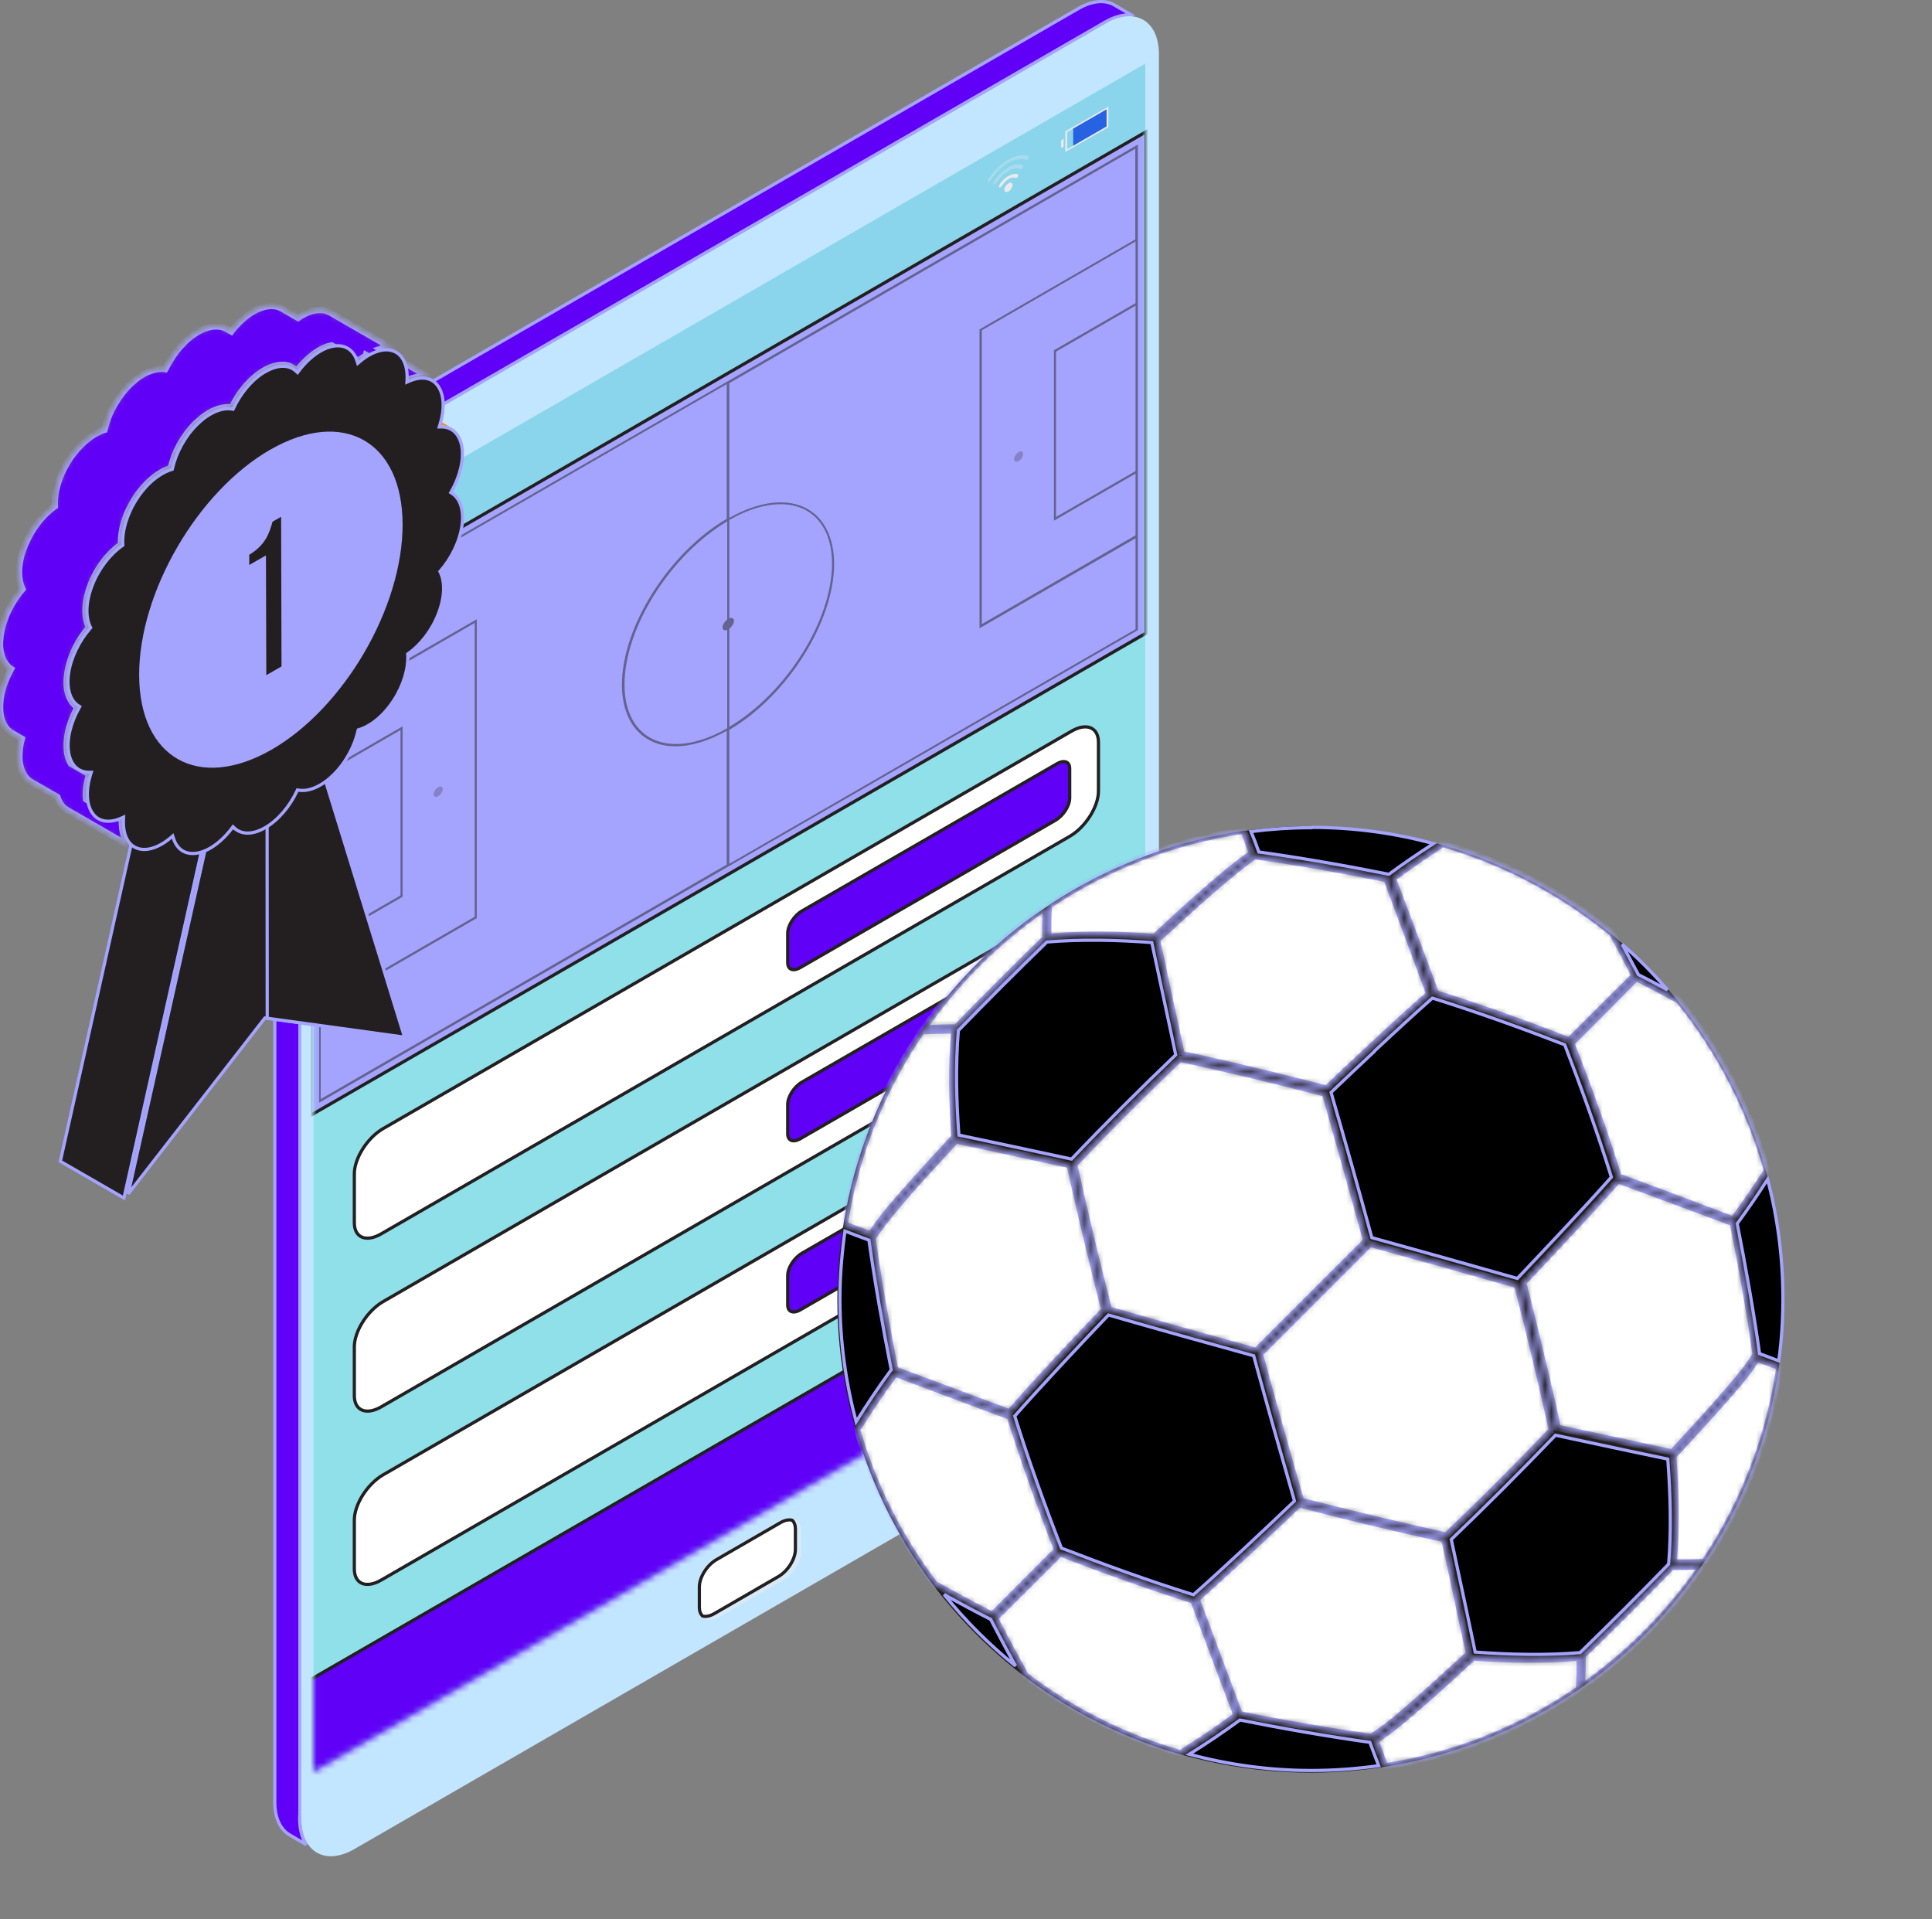 <?xml version="1.0" encoding="UTF-8"?> <svg xmlns="http://www.w3.org/2000/svg" width="302" height="300" viewBox="0 0 302 300" fill="none"><rect x="0" y="0" width="302" height="300" fill="#808080" stroke="none"/><path d="M46.839 284.251C46.839 285.914 47.214 287.298 47.882 288.33L45.258 286.79L45.258 286.79C43.873 285.979 42.953 284.232 42.953 281.677V83.67L46.875 85.952V284.001H46.839V284.251Z" fill="#6000F7" stroke="#A4A4FF" stroke-width="0.5"></path><path d="M176.841 2.334L174.186 0.776C174.186 0.776 174.185 0.776 174.185 0.776C172.766 -0.034 170.799 0.042 168.528 1.356L168.527 1.356L51.429 68.956L55.318 71.238L172.663 3.496L176.841 2.334ZM176.841 2.334C175.587 2.253 174.166 2.627 172.663 3.496L176.841 2.334Z" fill="#6000F7" stroke="#A4A4FF" stroke-width="0.5"></path><path d="M47.089 85.844L42.703 83.271C42.703 78.015 46.4 71.6 50.967 68.954L55.353 71.528C50.786 74.173 47.053 80.589 47.089 85.844Z" fill="#E9ECED"></path><path d="M172.823 3.677C177.389 1.031 181.123 3.169 181.159 8.425V206.867C181.159 212.123 177.498 218.538 172.895 221.184L55.424 288.999C50.857 291.645 47.124 289.506 47.088 284.251V85.808C47.088 80.553 50.749 74.137 55.352 71.491L172.823 3.677Z" fill="#C2E6FF"></path><path d="M49.01 85.011V276.965L179.021 201.901V9.947L49.01 85.011Z" fill="#8FE0E9"></path><g style="mix-blend-mode:multiply" opacity="0.3"><path d="M49.01 85.011V95.486L179.021 20.422V9.947L49.01 85.011Z" fill="#81BDF2"></path></g><path d="M167.752 19.876V22.993L173.08 19.912V16.831L167.752 19.876Z" fill="#2662E1"></path><path d="M166.266 21.69V22.922L165.867 23.176V21.944L166.266 21.69ZM173.261 16.652V19.878L166.52 23.756V20.53L173.261 16.652ZM172.971 17.087L166.81 20.639V23.321L172.971 19.769V17.087Z" fill="#EAEAEA"></path><path d="M157.639 29.918C157.24 30.135 156.986 29.991 156.986 29.628C156.986 29.374 157.24 28.867 157.675 28.613C158.001 28.432 158.291 28.577 158.291 28.903C158.291 29.229 157.965 29.737 157.675 29.918H157.639Z" fill="#EAEAEA"></path><path d="M156.406 29.267C156.406 29.267 156.333 29.303 156.297 29.303C156.188 29.303 156.116 29.23 156.152 29.085C156.152 29.049 156.152 28.977 156.188 28.941C156.478 28.433 156.877 27.998 157.348 27.672C157.421 27.636 157.493 27.563 157.566 27.527H157.638C158.218 27.165 158.689 27.092 159.088 27.237C159.197 27.273 159.197 27.454 159.088 27.636C159.052 27.708 158.979 27.781 158.907 27.817C158.834 27.853 158.762 27.853 158.725 27.817C158.435 27.708 158.073 27.744 157.674 27.962C157.638 27.962 157.566 28.034 157.529 28.071C157.203 28.288 156.913 28.614 156.659 28.977C156.587 29.085 156.514 29.158 156.442 29.194L156.406 29.267Z" fill="#EAEAEA"></path><path opacity="0.3" d="M155.538 28.831C155.538 28.831 155.393 28.867 155.357 28.831C155.284 28.831 155.248 28.758 155.248 28.686C155.248 28.613 155.248 28.541 155.32 28.432C155.719 27.78 156.226 27.236 156.806 26.765C156.951 26.656 157.06 26.547 157.169 26.475C157.278 26.402 157.386 26.33 157.459 26.258L157.567 26.185C158.474 25.678 159.235 25.533 159.887 25.786C159.923 25.786 159.96 25.859 159.96 25.931C159.96 26.004 159.96 26.076 159.887 26.185C159.815 26.294 159.742 26.366 159.67 26.403C159.597 26.439 159.525 26.439 159.488 26.403C159.054 26.221 158.546 26.294 158.002 26.511C157.857 26.584 157.712 26.656 157.604 26.729C156.951 27.091 156.371 27.671 155.828 28.432C155.791 28.468 155.755 28.541 155.719 28.577C155.683 28.65 155.61 28.722 155.538 28.759V28.831Z" fill="#EAEAEA"></path><path opacity="0.3" d="M154.704 28.396C154.704 28.396 154.631 28.433 154.559 28.433C154.45 28.433 154.377 28.324 154.414 28.179C154.414 28.106 154.45 28.034 154.486 27.997C155.102 27.055 155.864 26.221 156.697 25.569C156.987 25.352 157.277 25.17 157.531 24.989H157.603C158.763 24.3 159.814 24.119 160.648 24.373C160.72 24.373 160.793 24.445 160.793 24.554C160.793 24.699 160.72 24.808 160.612 24.917C160.575 24.953 160.539 24.989 160.503 24.989C160.43 25.025 160.358 25.025 160.322 24.989C159.85 24.808 159.307 24.808 158.691 24.989C158.328 25.098 157.966 25.243 157.603 25.46C157.531 25.497 157.458 25.533 157.422 25.569C156.697 26.04 156.009 26.656 155.429 27.381C155.247 27.599 155.102 27.816 154.957 28.034L154.885 28.142C154.885 28.142 154.74 28.324 154.667 28.36L154.704 28.396Z" fill="#EAEAEA"></path><path d="M45.458 98.096L44.516 98.639V116.436C44.516 116.871 44.371 117.161 44.117 117.306L45.06 116.762C45.313 116.617 45.458 116.327 45.458 115.892V98.096Z" fill="#CBD3D3"></path><path d="M45.206 97.117C45.061 96.827 44.916 96.537 44.698 96.319C44.517 96.138 44.336 95.957 44.118 95.848L43.756 95.63C43.393 95.413 43.067 95.413 42.813 95.558L41.871 96.102C42.125 95.957 42.451 95.993 42.813 96.174L43.176 96.392C43.393 96.501 43.575 96.682 43.756 96.863C43.973 97.117 44.154 97.37 44.263 97.66C44.408 97.987 44.481 98.349 44.481 98.639L45.423 98.095C45.423 97.769 45.351 97.443 45.206 97.117Z" fill="#E9ECED"></path><path d="M43.176 96.392C43.901 96.827 44.481 97.842 44.481 98.675V116.472C44.481 117.306 43.901 117.668 43.14 117.233L42.778 117.016C42.053 116.581 41.473 115.566 41.473 114.732V96.936C41.473 96.102 42.089 95.776 42.814 96.175L43.176 96.392Z" fill="#ABB5B5"></path><path d="M45.458 125.025L44.516 125.569V134.014C44.516 134.449 44.371 134.739 44.117 134.884L45.059 134.34C45.313 134.195 45.458 133.905 45.458 133.47V125.025Z" fill="#CBD3D3"></path><path d="M45.205 124.046C45.06 123.756 44.915 123.466 44.698 123.249C44.517 123.068 44.336 122.886 44.118 122.778L43.756 122.56C43.393 122.343 43.067 122.343 42.813 122.488L41.871 123.031C42.125 122.886 42.451 122.923 42.813 123.104L43.176 123.321C43.393 123.43 43.574 123.611 43.756 123.793C43.973 124.046 44.154 124.3 44.263 124.59C44.408 124.916 44.48 125.279 44.48 125.569L45.423 125.025C45.423 124.699 45.35 124.372 45.205 124.046Z" fill="#E9ECED"></path><path d="M43.176 123.286C43.901 123.721 44.481 124.736 44.481 125.569V134.014C44.481 134.848 43.901 135.21 43.14 134.775L42.777 134.558C42.052 134.123 41.472 133.108 41.472 132.275V123.829C41.472 122.996 42.089 122.67 42.813 123.068L43.176 123.286Z" fill="#ABB5B5"></path><path opacity="0.6" d="M123.423 237.277C122.952 237.277 122.409 237.422 121.865 237.749L111.897 243.512C110.303 244.418 109.07 246.411 109.07 248.006V251.232C109.07 252.428 109.795 253.225 110.883 253.225C111.354 253.225 111.897 253.08 112.441 252.754L122.409 246.991C124.003 246.085 125.236 244.091 125.236 242.497V239.271C125.236 238.075 124.511 237.277 123.423 237.277Z" fill="#E5ECEE"></path><path d="M121.633 246.445L121.633 246.445L121.631 246.446L111.664 252.209L111.664 252.209L111.66 252.211C111.151 252.517 110.651 252.647 110.23 252.647C110.063 252.647 109.926 252.623 109.791 252.574C109.501 252.266 109.32 251.836 109.32 251.266V248.04C109.32 247.302 109.607 246.451 110.098 245.667C110.587 244.885 111.265 244.192 112.021 243.763L112.021 243.763L112.023 243.762L121.99 237.999L121.99 237.999L121.994 237.997C122.503 237.691 123.003 237.562 123.423 237.562C123.59 237.562 123.727 237.586 123.863 237.634C124.153 237.943 124.333 238.373 124.333 238.943V242.168C124.333 242.906 124.046 243.758 123.556 244.541C123.067 245.323 122.388 246.016 121.633 246.445Z" fill="white" stroke="#231F20" stroke-width="0.5"></path><mask id="mask0_661_6772" style="mask-type:luminance" maskUnits="userSpaceOnUse" x="49" y="9" width="131" height="268"><path d="M49.014 85.011V276.965L179.025 201.901V9.947L49.014 85.011Z" fill="white"></path></mask><g mask="url(#mask0_661_6772)"><path d="M179.137 20.599V98.964L48.574 174.319V95.99L179.137 20.599Z" fill="#A4A4FF" stroke="#231F20" stroke-width="0.5"></path><path d="M179.137 187.11V209.911L48.574 285.302V262.502L179.137 187.11Z" fill="#6000F7" stroke="#231F20" stroke-width="0.5"></path><g opacity="0.5"><path d="M49.955 96.426H49.883V172.36L177.792 98.528H177.865V22.595L49.955 96.426ZM177.502 73.628L165.07 80.805V54.962L177.502 47.785V73.628ZM177.502 47.386L164.816 54.708H164.744V81.385L177.502 74.027V83.668L153.472 97.55V51.627L177.502 37.745V47.386ZM113.674 96.825C113.276 97.151 112.949 97.622 112.949 98.057C112.949 98.492 113.276 98.601 113.674 98.456V113.824C110.847 115.455 108.093 116.289 105.664 116.289C100.699 116.289 97.618 112.737 97.618 107.01C97.618 98.13 104.794 86.749 113.674 81.493V96.825ZM114.001 98.275C114.399 97.949 114.726 97.477 114.726 97.042C114.726 96.608 114.399 96.499 114.001 96.644V81.276C116.828 79.645 119.582 78.811 122.011 78.811C126.976 78.811 130.057 82.363 130.057 88.09C130.057 96.97 122.881 108.351 114.001 113.607V98.275ZM50.173 121.291L62.605 114.114V139.957L50.173 147.133V121.291ZM50.173 147.532L62.859 140.211H62.931V113.534L50.173 120.892V111.251L74.203 97.369V143.291L50.173 157.173V147.532ZM50.173 157.572L74.457 143.545H74.53V96.789L50.136 110.852V96.68L113.602 60.036V81.095C104.577 86.35 97.219 97.985 97.219 107.01C97.219 112.954 100.445 116.651 105.592 116.651C108.02 116.651 110.775 115.817 113.602 114.223V135.136L50.136 171.78V157.572H50.173ZM114.001 134.955V114.078C123.026 108.822 130.383 97.187 130.383 88.162C130.383 82.218 127.158 78.521 122.011 78.521C119.582 78.521 116.828 79.355 114.001 80.95V59.891L177.466 23.247V37.419L153.182 51.446H153.109V98.202L177.502 84.139V98.347L114.037 134.991L114.001 134.955Z" fill="#231F20"></path><path d="M159.235 72.069C159.633 71.851 159.923 71.344 159.923 70.945C159.923 70.546 159.597 70.438 159.235 70.655C158.872 70.873 158.51 71.38 158.51 71.779C158.51 72.177 158.836 72.286 159.235 72.069Z" fill="#63618F"></path><path d="M68.514 123.031C68.115 123.248 67.789 123.755 67.789 124.154C67.789 124.553 68.115 124.662 68.514 124.444C68.913 124.227 69.203 123.719 69.203 123.321C69.203 122.922 68.876 122.813 68.514 123.031Z" fill="#63618F"></path></g></g><path d="M59.614 246.956L59.613 246.956C58.38 247.679 57.316 247.796 56.584 247.486C55.87 247.183 55.386 246.434 55.386 245.215V237.603C55.386 236.397 55.88 234.993 56.697 233.7C57.513 232.41 58.637 231.254 59.864 230.534C59.865 230.534 59.865 230.534 59.865 230.534L167.839 168.193L167.84 168.192C169.072 167.471 170.135 167.361 170.868 167.676C171.584 167.983 172.067 168.734 172.067 169.934V177.545C172.067 178.752 171.573 180.155 170.755 181.448C169.939 182.739 168.816 183.895 167.588 184.614C167.588 184.614 167.588 184.614 167.587 184.615L59.614 246.956Z" fill="white" stroke="#231F20" stroke-width="0.5"></path><path d="M59.614 219.88L59.613 219.881C58.381 220.602 57.318 220.711 56.585 220.397C55.869 220.089 55.386 219.339 55.386 218.139V210.528C55.386 209.321 55.88 207.918 56.698 206.625C57.514 205.334 58.637 204.178 59.865 203.458C59.865 203.458 59.866 203.458 59.866 203.458L167.839 141.117L167.84 141.116C169.073 140.394 170.137 140.277 170.869 140.587C171.584 140.89 172.067 141.639 172.067 142.858V150.469C172.067 151.676 171.573 153.08 170.756 154.373C169.94 155.663 168.816 156.819 167.589 157.538C167.588 157.539 167.588 157.539 167.588 157.539L59.614 219.88Z" fill="white" stroke="#231F20" stroke-width="0.5"></path><path d="M59.615 192.84L59.613 192.841C58.38 193.563 57.316 193.681 56.584 193.37C55.87 193.067 55.386 192.319 55.386 191.099V183.488C55.386 182.281 55.88 180.878 56.698 179.585C57.514 178.294 58.637 177.139 59.865 176.419C59.865 176.419 59.866 176.419 59.866 176.418L167.477 114.295L167.478 114.294C168.71 113.573 169.773 113.463 170.506 113.778C171.222 114.086 171.705 114.836 171.705 116.036V123.647C171.705 124.854 171.211 126.257 170.393 127.55C169.577 128.841 168.454 129.997 167.226 130.716C167.226 130.716 167.226 130.717 167.225 130.717L59.615 192.84Z" fill="white" stroke="#231F20" stroke-width="0.5"></path><path d="M125.11 151.231L125.109 151.231C124.493 151.59 123.991 151.628 123.665 151.489C123.356 151.357 123.129 151.032 123.129 150.469V145.865C123.129 145.275 123.369 144.588 123.778 143.948C124.186 143.31 124.747 142.742 125.36 142.385C125.36 142.385 125.36 142.384 125.361 142.384L165.229 119.369L165.23 119.369C165.846 119.01 166.348 118.972 166.674 119.111C166.983 119.242 167.21 119.568 167.21 120.131V124.734C167.21 125.325 166.97 126.012 166.561 126.652C166.153 127.29 165.592 127.858 164.979 128.215C164.979 128.215 164.979 128.215 164.978 128.216L125.11 151.231Z" fill="#6000F7" stroke="#231F20" stroke-width="0.5"></path><path d="M125.11 177.981L125.109 177.981C124.493 178.34 123.991 178.378 123.665 178.239C123.356 178.107 123.129 177.782 123.129 177.219V172.616C123.129 172.025 123.369 171.338 123.778 170.698C124.186 170.06 124.747 169.492 125.36 169.135C125.36 169.135 125.36 169.134 125.361 169.134L165.229 146.119L165.23 146.119C165.846 145.76 166.348 145.722 166.674 145.861C166.983 145.993 167.21 146.318 167.21 146.881V151.484C167.21 152.075 166.97 152.762 166.561 153.402C166.153 154.04 165.592 154.608 164.979 154.965C164.979 154.965 164.979 154.966 164.978 154.966L125.11 177.981Z" fill="#6000F7" stroke="#231F20" stroke-width="0.5"></path><path d="M125.11 204.729L125.109 204.73C124.493 205.089 123.991 205.126 123.665 204.988C123.356 204.856 123.129 204.531 123.129 203.967V199.364C123.129 198.774 123.369 198.086 123.778 197.446C124.186 196.809 124.747 196.241 125.36 195.883C125.36 195.883 125.36 195.883 125.361 195.883L165.229 172.868L165.23 172.867C165.846 172.508 166.348 172.471 166.674 172.609C166.983 172.741 167.21 173.066 167.21 173.63V178.233C167.21 178.823 166.97 179.511 166.561 180.151C166.153 180.788 165.592 181.356 164.979 181.714C164.979 181.714 164.979 181.714 164.978 181.714L125.11 204.729Z" fill="#6000F7" stroke="#231F20" stroke-width="0.5"></path><path d="M233.628 271.235C271.254 255.349 288.878 211.969 272.991 174.342C257.105 136.716 213.725 119.092 176.099 134.979C138.472 150.865 120.849 194.245 136.735 231.872C152.621 269.498 196.001 287.122 233.628 271.235Z" fill="#231F20"></path><path d="M196.778 133.168C196.407 132.105 196 131.042 195.557 129.98C198.645 129.589 201.775 129.374 204.948 129.374H205.052L205.098 129.327C211.668 129.336 218.021 130.209 224.074 131.862C221.661 133.423 219.262 135.058 217.098 136.656C210.49 135.327 203.389 134.09 196.778 133.168ZM214.775 164.402L214.854 164.328V164.281C218.391 160.972 221.13 158.461 223.903 156.005C230.826 158.164 237.795 160.685 244.586 163.299C247.199 170.09 249.72 177.059 251.88 183.982C247.781 188.626 241.422 195.351 237.181 199.823C229.614 197.667 221.913 195.513 214.436 193.448C212.372 185.881 210.217 178.18 208.062 170.748C210.301 168.602 212.583 166.457 214.775 164.402ZM149.889 177.419C149.489 172.138 149.36 166.387 149.807 161.08C154.315 156.435 158.959 151.791 163.649 147.238C168.976 146.79 174.749 146.921 180.046 147.324C180.82 150.927 181.668 154.919 182.493 158.804C182.935 160.885 183.37 162.935 183.784 164.878C178.279 170.157 172.773 175.617 167.493 181.168C167.176 181.1 166.857 181.032 166.534 180.962C161.204 179.817 155.074 178.5 149.889 177.419ZM133.826 222.225C132.207 216.1 131.293 209.673 131.293 203.029C131.293 199.438 131.598 195.889 132.081 192.423C133.332 192.918 134.582 193.377 135.829 193.835C136.752 200.488 138.033 207.585 139.315 214.098C137.477 216.595 135.557 219.42 133.826 222.225ZM248.169 225.409C252.366 226.31 256.75 227.252 260.699 228.063C261.104 233.364 261.28 239.184 260.832 244.467C256.37 249.066 251.726 253.71 246.99 258.309C241.709 258.758 235.936 258.627 230.595 258.223C229.768 254.185 228.809 249.71 227.94 245.686C227.728 244.686 227.496 243.607 227.244 242.435C227.119 241.854 226.99 241.251 226.855 240.623C232.18 235.524 237.685 230.019 243.145 224.332C244.76 224.676 246.449 225.039 248.169 225.409ZM215.51 275.982C212.077 276.467 208.556 276.731 204.948 276.731C198.35 276.731 191.97 275.816 185.89 274.198C188.663 272.486 191.382 270.626 193.819 268.845C200.427 270.174 207.528 271.411 214.14 272.333C214.465 273.267 214.833 274.222 215.196 275.163C215.301 275.438 215.407 275.711 215.51 275.982ZM158.62 221.333C162.762 216.646 168.945 210.052 173.271 205.539C180.748 207.694 188.448 209.849 195.97 211.913C197.99 219.391 200.19 227.092 202.345 234.613C197.877 238.895 191.283 245.078 186.551 249.264C179.628 247.105 172.659 244.584 165.914 241.97C163.255 235.135 160.779 228.212 158.62 221.333ZM275.042 211.573C274.119 204.914 272.837 197.813 271.553 191.251C273.146 189.094 274.777 186.74 276.299 184.336C277.869 190.321 278.696 196.566 278.696 203.029C278.696 206.345 278.479 209.531 278.045 212.712C277.719 212.588 277.388 212.461 277.054 212.332C276.39 212.077 275.715 211.817 275.042 211.573ZM147.582 249.227C149.987 250.573 152.422 251.881 154.858 253.12C156.168 255.658 157.445 258.063 158.746 260.391C154.623 257.057 150.881 253.316 147.582 249.227ZM256.105 152.333C255.452 151.089 254.78 149.843 254.102 148.586C253.926 148.259 253.749 147.931 253.572 147.603C256.099 149.813 258.454 152.196 260.661 154.729C259.16 153.92 257.632 153.099 256.105 152.333Z" fill="url(#paint0_radial_661_6772)" stroke="#A4A4FF" stroke-width="0.5"></path><mask id="path-35-inside-1_661_6772" fill="white"><path d="M243.479 223.179C243.2 221.507 240.693 210.691 238.094 200.478C242.411 195.928 248.725 189.197 252.903 184.462C253.46 184.694 270.311 190.914 270.868 191.147C272.215 197.831 273.514 205.027 274.443 211.758C273.189 213.662 272.354 215.194 261.398 227.032C255.967 225.871 248.91 224.339 243.479 223.179ZM242.597 223.55C241.065 216.586 239.254 208.927 237.165 200.849C229.552 198.667 221.753 196.485 214.139 194.396C208.429 200.106 202.626 205.909 196.916 211.619C199.005 219.279 201.187 227.078 203.369 234.599C210.797 236.502 218.503 238.359 226.07 240.03C231.687 234.691 237.258 229.121 242.597 223.503V223.55ZM262.373 156.329C260.237 155.169 258.056 154.008 255.781 152.848C252.624 156.051 248.771 159.904 245.614 163.061C248.26 169.838 250.814 176.895 252.995 183.905C259.17 186.179 265.065 188.408 270.961 190.636C272.679 188.268 274.536 185.622 276.207 182.976C273.422 173.088 268.686 164.036 262.373 156.283V156.329ZM217.714 137.296C219.942 143.192 222.171 149.134 224.445 155.262C231.502 157.49 238.511 159.997 245.289 162.643C248.492 159.44 252.299 155.633 255.502 152.476C254.342 150.201 253.181 148.02 252.021 145.884C244.314 139.571 235.308 134.743 225.513 131.911C222.82 133.629 220.174 135.485 217.76 137.249L217.714 137.296ZM226.906 245.74C226.581 244.208 226.256 242.63 225.745 240.541C218.178 238.916 210.518 237.059 203.044 235.109C198.448 239.519 191.763 245.74 187.028 249.918C189.303 256.092 191.531 261.988 193.76 267.93C195.106 268.302 206.758 270.483 214.372 271.505C216.228 270.298 217.853 269.369 229.645 258.46C228.763 254.421 227.741 249.732 226.906 245.694V245.74ZM184.707 164.778C185.868 164.964 195.849 167.192 207.362 170.163C209.59 168.028 211.865 165.892 214.186 163.757C218.41 159.811 220.731 157.676 223.424 155.354C223.192 154.705 217.018 138.039 216.739 137.389C210.054 136.042 202.859 134.743 196.127 133.814C192.646 136.135 186.796 141.427 180.854 146.905C182.015 152.43 183.5 159.3 184.707 164.825V164.778ZM196.359 211.155C202.069 205.445 207.826 199.688 213.582 193.932C211.354 185.854 209.172 178.102 207.13 170.906C199.655 168.956 191.949 167.099 184.429 165.475C178.811 170.813 173.241 176.384 167.902 182.001C169.573 189.615 171.43 197.321 173.334 204.702C180.901 206.884 188.7 209.066 196.313 211.155H196.359ZM149.426 178.241C143.855 184.276 139.073 189.429 136.381 193.514C137.309 200.245 138.609 207.441 139.909 214.08C140.559 214.358 156.714 220.347 157.828 220.764C162.006 215.983 168.227 209.344 172.637 204.749C170.177 195.139 167.624 184.183 167.252 182.094C161.821 180.934 154.95 179.402 149.379 178.241H149.426ZM163.817 146.441C169.202 145.931 175.098 146.07 180.483 146.441C183.964 143.192 191.81 135.95 195.709 133.396C195.292 132.236 194.827 131.029 194.41 129.822C183.268 131.447 172.916 135.532 163.956 141.52C163.817 143.238 163.817 145.002 163.863 146.441H163.817ZM144.319 160.786C146.13 160.647 147.987 160.6 149.472 160.6C154.114 155.865 158.757 151.176 163.399 146.673C163.399 145.234 163.399 143.47 163.538 141.753C156.018 146.859 149.519 153.312 144.366 160.74L144.319 160.786ZM266.04 244.765C264.369 244.904 262.651 244.904 261.305 244.904C256.709 249.593 252.067 254.282 247.378 258.785C247.378 260.224 247.378 261.942 247.239 263.706C254.574 258.599 260.98 252.146 266.04 244.765ZM274.629 212.362C273.282 214.451 272.168 216.122 261.537 227.589C261.955 232.974 262.094 238.869 261.584 244.254C262.976 244.254 264.694 244.255 266.412 244.162C272.447 235.202 276.532 224.803 278.157 213.662C276.95 213.197 275.789 212.78 274.582 212.362H274.629ZM246.914 259.063C241.529 259.574 235.633 259.435 230.248 259.063C225.559 263.381 218.967 269.462 215.021 272.062C215.486 273.408 215.996 274.754 216.507 276.101C227.648 274.383 237.908 270.159 246.821 264.031C246.96 262.267 246.96 260.503 246.914 259.063ZM193.295 268.116C191.067 262.22 188.839 256.278 186.564 250.15C179.554 247.922 172.544 245.415 165.72 242.769C162.517 245.972 158.71 249.779 155.507 252.936C157.039 255.907 158.664 258.924 160.335 261.942C167.484 267.373 175.655 271.505 184.522 274.058C187.539 272.201 190.603 270.112 193.295 268.116ZM136.149 192.957C137.541 190.822 138.609 189.15 149.194 177.73C148.822 172.345 148.683 166.45 149.194 161.065C147.708 161.065 145.851 161.065 144.041 161.204C137.959 170.071 133.735 180.33 132.017 191.425C133.41 191.936 134.802 192.493 136.195 192.957H136.149ZM155.089 252.471C158.246 249.315 162.099 245.415 165.256 242.258C162.563 235.341 160.057 228.331 157.875 221.414C151.747 219.14 145.851 216.911 139.909 214.683C137.913 217.376 135.824 220.44 133.967 223.457C136.52 232.324 140.652 240.448 146.083 247.597C149.101 249.268 152.118 250.893 155.089 252.425V252.471Z"></path></mask><path d="M243.479 223.179C243.2 221.507 240.693 210.691 238.094 200.478C242.411 195.928 248.725 189.197 252.903 184.462C253.46 184.694 270.311 190.914 270.868 191.147C272.215 197.831 273.514 205.027 274.443 211.758C273.189 213.662 272.354 215.194 261.398 227.032C255.967 225.871 248.91 224.339 243.479 223.179ZM242.597 223.55C241.065 216.586 239.254 208.927 237.165 200.849C229.552 198.667 221.753 196.485 214.139 194.396C208.429 200.106 202.626 205.909 196.916 211.619C199.005 219.279 201.187 227.078 203.369 234.599C210.797 236.502 218.503 238.359 226.07 240.03C231.687 234.691 237.258 229.121 242.597 223.503V223.55ZM262.373 156.329C260.237 155.169 258.056 154.008 255.781 152.848C252.624 156.051 248.771 159.904 245.614 163.061C248.26 169.838 250.814 176.895 252.995 183.905C259.17 186.179 265.065 188.408 270.961 190.636C272.679 188.268 274.536 185.622 276.207 182.976C273.422 173.088 268.686 164.036 262.373 156.283V156.329ZM217.714 137.296C219.942 143.192 222.171 149.134 224.445 155.262C231.502 157.49 238.511 159.997 245.289 162.643C248.492 159.44 252.299 155.633 255.502 152.476C254.342 150.201 253.181 148.02 252.021 145.884C244.314 139.571 235.308 134.743 225.513 131.911C222.82 133.629 220.174 135.485 217.76 137.249L217.714 137.296ZM226.906 245.74C226.581 244.208 226.256 242.63 225.745 240.541C218.178 238.916 210.518 237.059 203.044 235.109C198.448 239.519 191.763 245.74 187.028 249.918C189.303 256.092 191.531 261.988 193.76 267.93C195.106 268.302 206.758 270.483 214.372 271.505C216.228 270.298 217.853 269.369 229.645 258.46C228.763 254.421 227.741 249.732 226.906 245.694V245.74ZM184.707 164.778C185.868 164.964 195.849 167.192 207.362 170.163C209.59 168.028 211.865 165.892 214.186 163.757C218.41 159.811 220.731 157.676 223.424 155.354C223.192 154.705 217.018 138.039 216.739 137.389C210.054 136.042 202.859 134.743 196.127 133.814C192.646 136.135 186.796 141.427 180.854 146.905C182.015 152.43 183.5 159.3 184.707 164.825V164.778ZM196.359 211.155C202.069 205.445 207.826 199.688 213.582 193.932C211.354 185.854 209.172 178.102 207.13 170.906C199.655 168.956 191.949 167.099 184.429 165.475C178.811 170.813 173.241 176.384 167.902 182.001C169.573 189.615 171.43 197.321 173.334 204.702C180.901 206.884 188.7 209.066 196.313 211.155H196.359ZM149.426 178.241C143.855 184.276 139.073 189.429 136.381 193.514C137.309 200.245 138.609 207.441 139.909 214.08C140.559 214.358 156.714 220.347 157.828 220.764C162.006 215.983 168.227 209.344 172.637 204.749C170.177 195.139 167.624 184.183 167.252 182.094C161.821 180.934 154.95 179.402 149.379 178.241H149.426ZM163.817 146.441C169.202 145.931 175.098 146.07 180.483 146.441C183.964 143.192 191.81 135.95 195.709 133.396C195.292 132.236 194.827 131.029 194.41 129.822C183.268 131.447 172.916 135.532 163.956 141.52C163.817 143.238 163.817 145.002 163.863 146.441H163.817ZM144.319 160.786C146.13 160.647 147.987 160.6 149.472 160.6C154.114 155.865 158.757 151.176 163.399 146.673C163.399 145.234 163.399 143.47 163.538 141.753C156.018 146.859 149.519 153.312 144.366 160.74L144.319 160.786ZM266.04 244.765C264.369 244.904 262.651 244.904 261.305 244.904C256.709 249.593 252.067 254.282 247.378 258.785C247.378 260.224 247.378 261.942 247.239 263.706C254.574 258.599 260.98 252.146 266.04 244.765ZM274.629 212.362C273.282 214.451 272.168 216.122 261.537 227.589C261.955 232.974 262.094 238.869 261.584 244.254C262.976 244.254 264.694 244.255 266.412 244.162C272.447 235.202 276.532 224.803 278.157 213.662C276.95 213.197 275.789 212.78 274.582 212.362H274.629ZM246.914 259.063C241.529 259.574 235.633 259.435 230.248 259.063C225.559 263.381 218.967 269.462 215.021 272.062C215.486 273.408 215.996 274.754 216.507 276.101C227.648 274.383 237.908 270.159 246.821 264.031C246.96 262.267 246.96 260.503 246.914 259.063ZM193.295 268.116C191.067 262.22 188.839 256.278 186.564 250.15C179.554 247.922 172.544 245.415 165.72 242.769C162.517 245.972 158.71 249.779 155.507 252.936C157.039 255.907 158.664 258.924 160.335 261.942C167.484 267.373 175.655 271.505 184.522 274.058C187.539 272.201 190.603 270.112 193.295 268.116ZM136.149 192.957C137.541 190.822 138.609 189.15 149.194 177.73C148.822 172.345 148.683 166.45 149.194 161.065C147.708 161.065 145.851 161.065 144.041 161.204C137.959 170.071 133.735 180.33 132.017 191.425C133.41 191.936 134.802 192.493 136.195 192.957H136.149ZM155.089 252.471C158.246 249.315 162.099 245.415 165.256 242.258C162.563 235.341 160.057 228.331 157.875 221.414C151.747 219.14 145.851 216.911 139.909 214.683C137.913 217.376 135.824 220.44 133.967 223.457C136.52 232.324 140.652 240.448 146.083 247.597C149.101 249.268 152.118 250.893 155.089 252.425V252.471Z" fill="url(#paint1_radial_661_6772)" stroke="#A4A4FF" mask="url(#path-35-inside-1_661_6772)"></path><path d="M47.355 110.58L63.236 162.112L41.557 159.126L41.414 159.107L41.325 159.221L20.034 186.611L35.513 117.365L47.355 110.58Z" fill="#231F20" stroke="#A4A4FF" stroke-width="0.5"></path><path d="M35.009 117.328L19.377 187.258L9.431 181.52L25.049 111.59L35.009 117.328Z" fill="#231F20" stroke="#A4A4FF" stroke-width="0.5"></path><path d="M35.293 117.203L24.879 111.203L37.088 104.208L47.502 110.208L35.293 117.203Z" fill="#DBB277"></path><path d="M41.772 159.156L41.746 113.798L47.355 110.58L63.236 162.112L41.772 159.156Z" fill="#231F20" stroke="#A4A4FF" stroke-width="0.5"></path><path d="M26.066 123.596C26.251 123.766 26.449 123.911 26.66 124.042L37.061 130.042C36.85 129.924 36.652 129.767 36.467 129.596L26.066 123.596Z" fill="#F58F20"></path><path d="M60.291 60.91C60.291 60.91 60.265 60.897 60.251 60.884C60.146 60.832 60.04 60.779 59.935 60.727C59.829 60.688 59.71 60.648 59.592 60.609C59.565 60.609 59.539 60.609 59.512 60.596C59.486 60.596 59.473 60.596 59.446 60.583C59.367 60.57 59.301 60.544 59.222 60.531C59.09 60.504 58.971 60.491 58.839 60.491C58.76 60.491 58.681 60.491 58.602 60.491L69.002 66.491C69.293 66.491 69.583 66.531 69.847 66.596C69.873 66.596 69.886 66.596 69.913 66.609C70.19 66.675 70.441 66.779 70.678 66.924L60.278 60.923L60.291 60.91Z" fill="#F58F20"></path><mask id="path-42-inside-2_661_6772" fill="white"><path d="M57.23 55.5L63.882 59.338C64.225 59.194 64.555 59.076 64.885 58.998C64.924 58.998 64.964 58.984 65.004 58.971C65.307 58.906 65.611 58.853 65.901 58.853C65.914 58.853 65.941 58.853 65.954 58.853C66.244 58.853 66.535 58.88 66.799 58.932C66.825 58.932 66.838 58.932 66.865 58.945C67.142 59.011 67.419 59.115 67.656 59.26L59.473 54.543C59.473 54.543 59.553 54.517 59.605 54.504C59.632 54.504 59.658 54.504 59.684 54.491C60.014 54.438 60.344 54.425 60.648 54.438C60.661 54.438 60.674 54.438 60.688 54.438C61.004 54.465 61.308 54.53 61.598 54.635C61.743 54.688 61.889 54.766 62.034 54.845L51.647 48.858C51.647 48.858 51.62 48.845 51.607 48.845C51.501 48.792 51.396 48.74 51.29 48.687C51.264 48.687 51.237 48.661 51.211 48.661C51.132 48.635 51.039 48.596 50.947 48.569C50.828 48.53 50.709 48.504 50.591 48.491C50.498 48.478 50.393 48.465 50.3 48.452C50.287 48.452 50.274 48.452 50.261 48.452C50.247 48.452 50.234 48.452 50.221 48.452C50.089 48.452 49.944 48.452 49.812 48.452C49.654 48.452 49.508 48.478 49.35 48.504C49.337 48.504 49.324 48.504 49.31 48.504C49.284 48.504 49.258 48.504 49.231 48.517C49.086 48.543 48.941 48.569 48.796 48.609C48.664 48.648 48.518 48.7 48.373 48.753C48.307 48.779 48.228 48.792 48.162 48.831C48.122 48.845 48.096 48.858 48.056 48.871C47.753 48.989 47.462 49.146 47.159 49.316C46.974 49.421 46.776 49.552 46.591 49.683L44.084 48.229C44.084 48.229 44.057 48.229 44.044 48.216C43.938 48.163 43.833 48.111 43.727 48.059C43.688 48.045 43.648 48.032 43.622 48.019C43.582 48.019 43.556 47.993 43.516 47.98C43.477 47.967 43.437 47.954 43.397 47.941C43.279 47.901 43.173 47.875 43.041 47.862C43.041 47.862 43.028 47.862 43.014 47.862C43.001 47.862 42.975 47.862 42.962 47.862C42.856 47.849 42.764 47.836 42.658 47.823C42.592 47.823 42.539 47.823 42.473 47.823C42.434 47.823 42.381 47.823 42.341 47.823C42.302 47.823 42.275 47.823 42.236 47.823C42.077 47.823 41.919 47.849 41.761 47.875C41.761 47.875 41.748 47.875 41.734 47.875C41.55 47.901 41.378 47.941 41.193 47.993C41.061 48.032 40.929 48.085 40.797 48.124C40.731 48.15 40.652 48.163 40.586 48.203C40.546 48.216 40.507 48.229 40.467 48.242C40.177 48.36 39.873 48.504 39.583 48.674C39.24 48.871 38.897 49.107 38.567 49.355C38.461 49.434 38.355 49.539 38.25 49.617C38.025 49.801 37.801 49.984 37.59 50.194C37.55 50.233 37.498 50.273 37.458 50.312C37.326 50.443 37.207 50.574 37.075 50.718C36.996 50.81 36.904 50.888 36.824 50.98C36.798 51.006 36.772 51.032 36.745 51.059C36.574 51.255 36.389 51.465 36.23 51.687C36.204 51.727 36.164 51.766 36.138 51.805L35.491 51.438C35.491 51.438 35.465 51.425 35.452 51.425C35.346 51.373 35.24 51.321 35.135 51.268C35.108 51.268 35.095 51.255 35.069 51.242C35.029 51.229 35.003 51.216 34.963 51.203C34.91 51.176 34.858 51.163 34.792 51.137C34.739 51.124 34.673 51.111 34.607 51.098C34.567 51.098 34.528 51.085 34.488 51.072C34.462 51.072 34.449 51.072 34.422 51.059C34.303 51.032 34.171 51.019 34.039 51.019C34.039 51.019 34.026 51.019 34.013 51.019C33.987 51.019 33.96 51.019 33.934 51.019C33.828 51.019 33.736 51.019 33.63 51.019C33.591 51.019 33.564 51.019 33.525 51.019C33.459 51.019 33.406 51.019 33.34 51.032C33.274 51.032 33.221 51.032 33.155 51.045C33.102 51.045 33.05 51.072 32.997 51.085C32.904 51.098 32.825 51.124 32.733 51.137C32.68 51.137 32.64 51.15 32.588 51.163C32.535 51.163 32.495 51.203 32.442 51.216C32.297 51.255 32.152 51.307 32.007 51.36C31.954 51.386 31.901 51.386 31.849 51.412C31.822 51.412 31.782 51.452 31.756 51.452C31.492 51.569 31.228 51.687 30.951 51.845C30.621 52.041 30.291 52.264 29.974 52.5C29.882 52.565 29.803 52.631 29.71 52.696C29.446 52.906 29.182 53.129 28.931 53.377C28.892 53.417 28.852 53.443 28.813 53.482C28.8 53.495 28.786 53.522 28.773 53.535C28.654 53.653 28.536 53.797 28.404 53.928C28.311 54.032 28.219 54.124 28.126 54.216C28.113 54.229 28.1 54.255 28.087 54.268C28.034 54.334 27.981 54.386 27.928 54.452C27.823 54.583 27.717 54.701 27.612 54.832C27.572 54.884 27.532 54.95 27.493 55.002C27.44 55.067 27.387 55.133 27.348 55.198C27.295 55.264 27.242 55.329 27.203 55.395C27.097 55.552 26.978 55.709 26.872 55.88C26.872 55.893 26.846 55.906 26.833 55.932C26.833 55.932 26.833 55.932 26.833 55.945C26.714 56.115 26.609 56.299 26.503 56.482C26.463 56.561 26.424 56.626 26.371 56.705C26.345 56.757 26.318 56.81 26.279 56.862C26.252 56.914 26.226 56.967 26.186 57.019C26.094 57.203 26.001 57.373 25.909 57.556C25.883 57.596 25.869 57.648 25.843 57.688C25.711 57.661 25.592 57.648 25.46 57.648C25.328 57.648 25.196 57.648 25.064 57.648C25.064 57.648 25.051 57.648 25.038 57.648C24.88 57.648 24.721 57.674 24.563 57.701C24.484 57.714 24.391 57.74 24.299 57.753C24.246 57.753 24.18 57.779 24.127 57.792C24.088 57.792 24.035 57.805 23.995 57.819C23.81 57.871 23.613 57.936 23.415 58.015C23.362 58.028 23.322 58.041 23.269 58.067C23.269 58.067 23.256 58.067 23.243 58.067C22.953 58.185 22.649 58.329 22.359 58.5C22.002 58.709 21.646 58.945 21.29 59.22C21.171 59.312 21.065 59.43 20.946 59.522C20.709 59.718 20.471 59.901 20.247 60.137C20.234 60.15 20.22 60.163 20.207 60.177C19.983 60.399 19.772 60.635 19.561 60.871C19.389 61.067 19.217 61.277 19.059 61.487C19.006 61.552 18.953 61.631 18.901 61.709C18.874 61.736 18.848 61.775 18.834 61.801C18.768 61.88 18.716 61.971 18.65 62.05C18.531 62.22 18.399 62.404 18.293 62.587C18.188 62.757 18.069 62.941 17.963 63.111C17.897 63.229 17.831 63.334 17.765 63.452C17.765 63.478 17.739 63.491 17.726 63.517C17.699 63.556 17.673 63.596 17.66 63.635C17.567 63.805 17.475 63.989 17.383 64.172C17.29 64.356 17.211 64.539 17.132 64.722C17.053 64.906 16.974 65.102 16.894 65.286C16.894 65.286 16.894 65.299 16.894 65.312C16.894 65.312 16.894 65.325 16.894 65.338C16.828 65.522 16.749 65.705 16.696 65.901C16.617 66.124 16.551 66.334 16.498 66.557C16.446 66.766 16.393 66.976 16.34 67.172C16.142 67.225 15.944 67.303 15.759 67.382C15.733 67.382 15.72 67.408 15.693 67.421C15.416 67.539 15.139 67.67 14.862 67.827C14.505 68.037 14.136 68.273 13.793 68.548C13.793 68.548 13.793 68.548 13.779 68.561C13.423 68.836 13.08 69.137 12.75 69.465C12.526 69.688 12.288 69.936 12.064 70.185C11.984 70.277 11.905 70.382 11.813 70.487C11.773 70.539 11.734 70.591 11.681 70.644C11.641 70.696 11.588 70.749 11.549 70.801C11.404 70.985 11.272 71.168 11.127 71.365C11.021 71.522 10.902 71.679 10.796 71.849C10.783 71.875 10.77 71.888 10.757 71.915C10.638 72.098 10.533 72.268 10.427 72.452C10.321 72.622 10.229 72.805 10.123 72.989C10.031 73.172 9.939 73.343 9.846 73.526C9.82 73.579 9.793 73.644 9.767 73.696C9.767 73.723 9.741 73.749 9.727 73.775C9.688 73.867 9.635 73.972 9.595 74.063C9.516 74.247 9.437 74.443 9.371 74.626C9.292 74.823 9.226 75.019 9.16 75.216C9.12 75.334 9.094 75.452 9.054 75.557C9.054 75.596 9.028 75.622 9.028 75.662C9.015 75.727 8.988 75.793 8.962 75.858C8.896 76.107 8.83 76.343 8.777 76.579C8.711 76.854 8.672 77.129 8.632 77.404C8.632 77.417 8.632 77.43 8.632 77.443C8.632 77.443 8.632 77.456 8.632 77.469C8.553 78.046 8.54 78.596 8.566 79.12C8.328 79.29 8.091 79.474 7.853 79.67C7.748 79.762 7.642 79.854 7.55 79.945C7.418 80.063 7.286 80.168 7.154 80.299C7.114 80.338 7.088 80.365 7.061 80.404C6.863 80.6 6.665 80.81 6.481 81.02C6.481 81.02 6.481 81.02 6.467 81.033C6.296 81.229 6.124 81.439 5.953 81.648C5.939 81.675 5.913 81.701 5.9 81.727C5.86 81.779 5.821 81.832 5.781 81.884C5.702 81.989 5.623 82.094 5.543 82.212C5.477 82.317 5.411 82.408 5.332 82.513C5.306 82.566 5.266 82.605 5.24 82.657C5.227 82.683 5.2 82.71 5.174 82.749C5.068 82.919 4.963 83.09 4.857 83.273C4.831 83.325 4.791 83.378 4.765 83.43C4.738 83.483 4.712 83.522 4.686 83.574C4.646 83.64 4.606 83.718 4.567 83.784C4.474 83.954 4.382 84.138 4.303 84.308C4.29 84.334 4.276 84.36 4.263 84.386C4.25 84.426 4.224 84.465 4.21 84.504C4.158 84.622 4.105 84.727 4.052 84.845C3.973 85.028 3.894 85.212 3.814 85.408C3.735 85.618 3.656 85.841 3.577 86.05C3.55 86.129 3.524 86.207 3.498 86.286C3.471 86.352 3.458 86.43 3.432 86.496C3.418 86.561 3.392 86.627 3.366 86.692C3.313 86.876 3.273 87.072 3.22 87.255C3.22 87.295 3.194 87.334 3.194 87.386V87.413C3.141 87.648 3.115 87.871 3.075 88.094C3.075 88.159 3.049 88.225 3.036 88.29C3.036 88.303 3.036 88.33 3.036 88.343C2.996 88.67 2.97 88.972 2.97 89.273C2.97 89.378 2.97 89.469 2.97 89.574C2.97 89.797 2.983 90.007 3.009 90.216C3.009 90.321 3.036 90.426 3.049 90.517C3.075 90.714 3.115 90.91 3.168 91.094C3.194 91.172 3.207 91.264 3.234 91.343C3.313 91.605 3.405 91.854 3.511 92.076C3.339 92.273 3.168 92.469 3.009 92.679C2.983 92.718 2.957 92.745 2.93 92.784C2.877 92.849 2.838 92.902 2.798 92.967C2.732 93.059 2.653 93.151 2.587 93.255C2.508 93.36 2.442 93.478 2.363 93.583C2.336 93.635 2.297 93.675 2.27 93.727C2.257 93.753 2.231 93.779 2.217 93.806C2.099 93.976 1.993 94.159 1.887 94.343C1.861 94.395 1.835 94.435 1.808 94.487C1.782 94.539 1.755 94.592 1.716 94.644C1.676 94.723 1.623 94.801 1.584 94.88C1.491 95.05 1.399 95.234 1.307 95.417C1.307 95.417 1.307 95.443 1.293 95.443C1.293 95.469 1.267 95.496 1.254 95.522C1.188 95.666 1.122 95.81 1.056 95.954C1.003 96.072 0.964 96.19 0.911 96.308C0.898 96.347 0.871 96.4 0.858 96.439C0.858 96.465 0.832 96.491 0.832 96.518C0.752 96.714 0.686 96.911 0.62 97.107C0.607 97.159 0.594 97.212 0.568 97.264C0.541 97.33 0.528 97.395 0.502 97.474C0.475 97.566 0.436 97.657 0.409 97.762C0.37 97.893 0.343 98.024 0.317 98.155C0.304 98.234 0.277 98.312 0.264 98.391C0.264 98.43 0.251 98.456 0.238 98.496C0.185 98.758 0.132 99.02 0.092 99.282C0.092 99.321 0.092 99.347 0.079 99.387C0.066 99.544 0.053 99.675 0.04 99.819C0.04 99.963 0.013 100.107 0 100.238C0 100.395 0 100.553 0 100.697C0 100.828 0 100.959 0 101.09C0 101.234 0.04 101.378 0.053 101.522C0.066 101.64 0.079 101.758 0.106 101.876C0.132 102.007 0.172 102.138 0.211 102.269C0.238 102.374 0.264 102.478 0.29 102.583C0.33 102.714 0.383 102.819 0.436 102.937C0.475 103.029 0.502 103.12 0.541 103.199C0.594 103.317 0.673 103.422 0.739 103.526C0.779 103.592 0.818 103.67 0.871 103.749C0.95 103.854 1.043 103.946 1.122 104.037C1.175 104.09 1.214 104.155 1.267 104.208C1.412 104.339 1.571 104.47 1.729 104.574C1.689 104.653 1.65 104.732 1.597 104.81C1.505 104.994 1.412 105.177 1.32 105.347C1.307 105.374 1.293 105.4 1.28 105.426C1.254 105.465 1.241 105.518 1.214 105.557C1.161 105.675 1.109 105.78 1.056 105.898C0.99 106.029 0.937 106.173 0.884 106.317C0.871 106.356 0.858 106.395 0.845 106.422C0.845 106.435 0.832 106.461 0.818 106.474C0.739 106.671 0.673 106.88 0.594 107.077C0.581 107.129 0.568 107.181 0.541 107.234C0.515 107.312 0.502 107.378 0.475 107.457C0.449 107.548 0.422 107.64 0.396 107.732C0.37 107.85 0.343 107.954 0.317 108.072C0.29 108.164 0.264 108.256 0.251 108.347C0.251 108.387 0.224 108.426 0.224 108.465C0.198 108.596 0.185 108.714 0.158 108.832C0.132 108.976 0.106 109.107 0.079 109.251C0.079 109.278 0.079 109.317 0.066 109.343C0.066 109.395 0.066 109.461 0.066 109.513C0.026 109.815 0.013 110.116 0.013 110.404C0.013 110.509 0.013 110.601 0.013 110.705C0.013 111.059 0.04 111.413 0.106 111.754C0.224 112.435 0.449 113.011 0.739 113.483C1.043 113.954 1.412 114.321 1.848 114.57L3.405 115.474C3.379 115.566 3.366 115.657 3.339 115.749C3.313 115.828 3.3 115.92 3.273 115.998C3.273 116.024 3.26 116.064 3.247 116.09C3.22 116.208 3.207 116.339 3.181 116.457C3.154 116.614 3.128 116.758 3.102 116.915C3.102 116.941 3.102 116.968 3.088 116.994C3.088 117.046 3.088 117.099 3.088 117.151C3.049 117.465 3.036 117.78 3.022 118.081C3.022 118.173 3.022 118.265 3.022 118.356C3.022 118.71 3.049 119.051 3.115 119.378C3.115 119.417 3.128 119.457 3.141 119.496C3.194 119.784 3.273 120.059 3.366 120.308C3.392 120.387 3.418 120.465 3.458 120.531C3.577 120.819 3.709 121.081 3.88 121.317C4.158 121.71 4.501 122.011 4.87 122.234L8.962 124.592C9.054 124.893 9.173 125.182 9.318 125.431C9.609 125.941 10.005 126.361 10.506 126.636L20.907 132.636C20.088 132.164 19.534 131.339 19.257 130.278C19.151 129.859 19.085 129.4 19.059 128.902C19.059 128.653 19.059 128.404 19.059 128.155L13.476 124.933C13.463 124.736 13.436 124.553 13.423 124.343C13.423 124.251 13.423 124.16 13.423 124.068C13.423 123.767 13.45 123.452 13.489 123.138C13.489 123.059 13.489 122.981 13.515 122.902C13.542 122.758 13.568 122.601 13.595 122.444C13.621 122.286 13.648 122.142 13.687 121.985C13.7 121.906 13.727 121.815 13.753 121.736C13.819 121.487 13.872 121.251 13.951 121.003L11.087 119.352C10.823 118.906 10.625 118.382 10.519 117.754C10.467 117.413 10.44 117.059 10.427 116.706C10.427 116.601 10.427 116.509 10.427 116.404C10.427 116.116 10.453 115.815 10.48 115.513C10.48 115.422 10.493 115.343 10.506 115.251C10.519 115.12 10.559 114.976 10.572 114.832C10.599 114.662 10.625 114.505 10.665 114.334C10.691 114.243 10.704 114.151 10.73 114.072C10.783 113.863 10.836 113.666 10.902 113.457C10.928 113.378 10.942 113.312 10.968 113.234C11.06 112.959 11.153 112.697 11.258 112.422C11.272 112.382 11.285 112.343 11.298 112.317C11.404 112.068 11.509 111.819 11.628 111.557C11.654 111.518 11.668 111.465 11.694 111.426C11.826 111.138 11.984 110.85 12.143 110.561C11.971 110.457 11.826 110.339 11.681 110.195C11.628 110.142 11.588 110.09 11.536 110.037C11.443 109.946 11.364 109.854 11.285 109.749C11.232 109.684 11.193 109.605 11.153 109.526C11.087 109.422 11.008 109.317 10.955 109.199C10.915 109.12 10.876 109.016 10.849 108.937C10.796 108.819 10.744 108.701 10.704 108.583C10.678 108.491 10.651 108.374 10.625 108.282C10.585 108.151 10.546 108.02 10.519 107.889C10.493 107.784 10.493 107.666 10.48 107.548C10.467 107.404 10.44 107.26 10.427 107.116C10.427 106.998 10.427 106.854 10.427 106.736C10.427 106.579 10.427 106.435 10.427 106.264C10.427 106.133 10.453 105.989 10.467 105.845C10.48 105.662 10.493 105.491 10.519 105.295C10.559 104.994 10.625 104.705 10.691 104.404C10.704 104.326 10.73 104.247 10.744 104.168C10.796 103.946 10.863 103.723 10.928 103.487C10.955 103.422 10.968 103.356 10.995 103.277C11.087 103.002 11.179 102.727 11.285 102.452C11.298 102.413 11.325 102.36 11.338 102.321C11.443 102.059 11.562 101.784 11.681 101.522C11.681 101.496 11.707 101.47 11.707 101.456C11.839 101.181 11.984 100.919 12.13 100.657C12.156 100.605 12.182 100.553 12.209 100.5C12.354 100.238 12.512 99.989 12.671 99.74C12.697 99.688 12.737 99.649 12.763 99.596C12.908 99.387 13.04 99.19 13.199 98.981C13.238 98.915 13.291 98.863 13.331 98.797C13.515 98.548 13.713 98.312 13.911 98.09C13.806 97.867 13.713 97.618 13.634 97.356C13.608 97.277 13.595 97.186 13.568 97.107C13.515 96.924 13.489 96.727 13.45 96.531C13.436 96.426 13.423 96.321 13.41 96.216C13.383 96.007 13.383 95.797 13.37 95.574C13.37 95.469 13.37 95.378 13.37 95.273C13.37 94.972 13.397 94.657 13.436 94.343C13.436 94.317 13.436 94.304 13.436 94.277C13.436 94.212 13.463 94.146 13.476 94.081C13.515 93.845 13.542 93.609 13.595 93.373C13.595 93.334 13.621 93.295 13.621 93.242C13.674 92.993 13.74 92.745 13.819 92.483C13.845 92.417 13.859 92.338 13.885 92.273C13.977 91.985 14.07 91.697 14.189 91.395C14.307 91.094 14.439 90.793 14.571 90.491C14.585 90.452 14.611 90.413 14.624 90.373C14.756 90.098 14.901 89.823 15.046 89.561C15.073 89.509 15.099 89.469 15.126 89.417C15.271 89.155 15.429 88.893 15.601 88.644C15.627 88.592 15.667 88.552 15.693 88.5C15.838 88.277 15.984 88.068 16.142 87.871C16.182 87.819 16.221 87.766 16.261 87.714C16.446 87.465 16.644 87.229 16.841 87.007C17.026 86.797 17.224 86.587 17.422 86.391C17.462 86.352 17.488 86.325 17.528 86.286C17.66 86.155 17.792 86.05 17.911 85.932C18.016 85.841 18.109 85.736 18.214 85.657C18.452 85.461 18.689 85.277 18.927 85.107C18.901 84.57 18.927 84.007 19.006 83.43C19.006 83.417 19.006 83.404 19.006 83.391C19.085 82.828 19.217 82.238 19.389 81.648C19.389 81.609 19.415 81.583 19.415 81.544C19.6 80.954 19.824 80.352 20.102 79.762C20.102 79.736 20.128 79.71 20.141 79.696C20.432 79.081 20.775 78.465 21.157 77.862C21.435 77.43 21.725 77.037 22.029 76.657C22.068 76.605 22.108 76.552 22.161 76.5C22.464 76.133 22.768 75.793 23.084 75.478C23.428 75.15 23.771 74.849 24.114 74.574C24.114 74.574 24.114 74.574 24.127 74.561C24.484 74.286 24.84 74.05 25.196 73.841C25.474 73.683 25.751 73.539 26.041 73.434C26.265 73.343 26.477 73.251 26.701 73.186C26.833 72.583 27.031 71.967 27.255 71.351C27.255 71.351 27.255 71.338 27.255 71.325C27.493 70.722 27.77 70.12 28.087 69.53C28.087 69.504 28.113 69.491 28.126 69.465C28.443 68.902 28.8 68.338 29.182 67.814C29.209 67.788 29.235 67.749 29.248 67.722C29.657 67.185 30.093 66.674 30.568 66.203C30.819 65.954 31.07 65.757 31.32 65.548C31.439 65.456 31.545 65.338 31.664 65.246C32.02 64.971 32.376 64.736 32.733 64.526C33.036 64.356 33.34 64.198 33.644 64.081C33.696 64.067 33.736 64.054 33.789 64.028C34.026 63.937 34.264 63.858 34.501 63.805C34.554 63.792 34.62 63.779 34.673 63.766C34.924 63.714 35.188 63.674 35.425 63.661C35.425 63.661 35.438 63.661 35.452 63.661C35.729 63.661 35.993 63.661 36.244 63.714C36.376 63.439 36.521 63.163 36.666 62.888C36.692 62.836 36.732 62.784 36.758 62.731C36.904 62.469 37.062 62.207 37.22 61.958C37.22 61.945 37.247 61.919 37.26 61.906C37.405 61.67 37.563 61.447 37.735 61.225C37.788 61.159 37.828 61.094 37.88 61.028C38.025 60.845 38.171 60.661 38.316 60.478C38.369 60.412 38.421 60.36 38.474 60.294C38.58 60.177 38.685 60.059 38.791 59.954C38.91 59.823 39.029 59.692 39.147 59.574C39.2 59.522 39.253 59.469 39.319 59.417C39.57 59.181 39.834 58.945 40.098 58.736C40.19 58.67 40.269 58.605 40.362 58.539C40.678 58.303 41.008 58.067 41.338 57.884C41.615 57.727 41.88 57.596 42.143 57.491C42.223 57.452 42.315 57.425 42.394 57.386C42.539 57.334 42.685 57.281 42.83 57.242C42.922 57.216 43.014 57.19 43.107 57.163C43.199 57.137 43.279 57.124 43.371 57.111C43.49 57.085 43.595 57.072 43.714 57.059C43.78 57.059 43.846 57.046 43.899 57.046C44.044 57.046 44.176 57.046 44.308 57.046C44.334 57.046 44.361 57.046 44.4 57.046C44.559 57.046 44.717 57.072 44.876 57.111C44.915 57.111 44.955 57.124 44.994 57.137C45.074 57.15 45.153 57.177 45.232 57.203L46.459 57.91C46.697 57.596 46.948 57.294 47.212 57.006C47.291 56.914 47.37 56.836 47.462 56.744C47.634 56.561 47.806 56.391 47.977 56.233C48.188 56.024 48.413 55.84 48.637 55.657C48.743 55.565 48.848 55.474 48.954 55.395C49.284 55.146 49.627 54.91 49.97 54.714C50.3 54.517 50.643 54.373 50.973 54.242C51.039 54.216 51.118 54.19 51.184 54.163C51.396 54.085 51.62 54.045 51.831 53.993L56.042 56.417C56.424 56.089 56.82 55.814 57.216 55.565L57.23 55.5Z"></path></mask><path d="M57.23 55.5L63.882 59.338C64.225 59.194 64.555 59.076 64.885 58.998C64.924 58.998 64.964 58.984 65.004 58.971C65.307 58.906 65.611 58.853 65.901 58.853C65.914 58.853 65.941 58.853 65.954 58.853C66.244 58.853 66.535 58.88 66.799 58.932C66.825 58.932 66.838 58.932 66.865 58.945C67.142 59.011 67.419 59.115 67.656 59.26L59.473 54.543C59.473 54.543 59.553 54.517 59.605 54.504C59.632 54.504 59.658 54.504 59.684 54.491C60.014 54.438 60.344 54.425 60.648 54.438C60.661 54.438 60.674 54.438 60.688 54.438C61.004 54.465 61.308 54.53 61.598 54.635C61.743 54.688 61.889 54.766 62.034 54.845L51.647 48.858C51.647 48.858 51.62 48.845 51.607 48.845C51.501 48.792 51.396 48.74 51.29 48.687C51.264 48.687 51.237 48.661 51.211 48.661C51.132 48.635 51.039 48.596 50.947 48.569C50.828 48.53 50.709 48.504 50.591 48.491C50.498 48.478 50.393 48.465 50.3 48.452C50.287 48.452 50.274 48.452 50.261 48.452C50.247 48.452 50.234 48.452 50.221 48.452C50.089 48.452 49.944 48.452 49.812 48.452C49.654 48.452 49.508 48.478 49.35 48.504C49.337 48.504 49.324 48.504 49.31 48.504C49.284 48.504 49.258 48.504 49.231 48.517C49.086 48.543 48.941 48.569 48.796 48.609C48.664 48.648 48.518 48.7 48.373 48.753C48.307 48.779 48.228 48.792 48.162 48.831C48.122 48.845 48.096 48.858 48.056 48.871C47.753 48.989 47.462 49.146 47.159 49.316C46.974 49.421 46.776 49.552 46.591 49.683L44.084 48.229C44.084 48.229 44.057 48.229 44.044 48.216C43.938 48.163 43.833 48.111 43.727 48.059C43.688 48.045 43.648 48.032 43.622 48.019C43.582 48.019 43.556 47.993 43.516 47.98C43.477 47.967 43.437 47.954 43.397 47.941C43.279 47.901 43.173 47.875 43.041 47.862C43.041 47.862 43.028 47.862 43.014 47.862C43.001 47.862 42.975 47.862 42.962 47.862C42.856 47.849 42.764 47.836 42.658 47.823C42.592 47.823 42.539 47.823 42.473 47.823C42.434 47.823 42.381 47.823 42.341 47.823C42.302 47.823 42.275 47.823 42.236 47.823C42.077 47.823 41.919 47.849 41.761 47.875C41.761 47.875 41.748 47.875 41.734 47.875C41.55 47.901 41.378 47.941 41.193 47.993C41.061 48.032 40.929 48.085 40.797 48.124C40.731 48.15 40.652 48.163 40.586 48.203C40.546 48.216 40.507 48.229 40.467 48.242C40.177 48.36 39.873 48.504 39.583 48.674C39.24 48.871 38.897 49.107 38.567 49.355C38.461 49.434 38.355 49.539 38.25 49.617C38.025 49.801 37.801 49.984 37.59 50.194C37.55 50.233 37.498 50.273 37.458 50.312C37.326 50.443 37.207 50.574 37.075 50.718C36.996 50.81 36.904 50.888 36.824 50.98C36.798 51.006 36.772 51.032 36.745 51.059C36.574 51.255 36.389 51.465 36.23 51.687C36.204 51.727 36.164 51.766 36.138 51.805L35.491 51.438C35.491 51.438 35.465 51.425 35.452 51.425C35.346 51.373 35.24 51.321 35.135 51.268C35.108 51.268 35.095 51.255 35.069 51.242C35.029 51.229 35.003 51.216 34.963 51.203C34.91 51.176 34.858 51.163 34.792 51.137C34.739 51.124 34.673 51.111 34.607 51.098C34.567 51.098 34.528 51.085 34.488 51.072C34.462 51.072 34.449 51.072 34.422 51.059C34.303 51.032 34.171 51.019 34.039 51.019C34.039 51.019 34.026 51.019 34.013 51.019C33.987 51.019 33.96 51.019 33.934 51.019C33.828 51.019 33.736 51.019 33.63 51.019C33.591 51.019 33.564 51.019 33.525 51.019C33.459 51.019 33.406 51.019 33.34 51.032C33.274 51.032 33.221 51.032 33.155 51.045C33.102 51.045 33.05 51.072 32.997 51.085C32.904 51.098 32.825 51.124 32.733 51.137C32.68 51.137 32.64 51.15 32.588 51.163C32.535 51.163 32.495 51.203 32.442 51.216C32.297 51.255 32.152 51.307 32.007 51.36C31.954 51.386 31.901 51.386 31.849 51.412C31.822 51.412 31.782 51.452 31.756 51.452C31.492 51.569 31.228 51.687 30.951 51.845C30.621 52.041 30.291 52.264 29.974 52.5C29.882 52.565 29.803 52.631 29.71 52.696C29.446 52.906 29.182 53.129 28.931 53.377C28.892 53.417 28.852 53.443 28.813 53.482C28.8 53.495 28.786 53.522 28.773 53.535C28.654 53.653 28.536 53.797 28.404 53.928C28.311 54.032 28.219 54.124 28.126 54.216C28.113 54.229 28.1 54.255 28.087 54.268C28.034 54.334 27.981 54.386 27.928 54.452C27.823 54.583 27.717 54.701 27.612 54.832C27.572 54.884 27.532 54.95 27.493 55.002C27.44 55.067 27.387 55.133 27.348 55.198C27.295 55.264 27.242 55.329 27.203 55.395C27.097 55.552 26.978 55.709 26.872 55.88C26.872 55.893 26.846 55.906 26.833 55.932C26.833 55.932 26.833 55.932 26.833 55.945C26.714 56.115 26.609 56.299 26.503 56.482C26.463 56.561 26.424 56.626 26.371 56.705C26.345 56.757 26.318 56.81 26.279 56.862C26.252 56.914 26.226 56.967 26.186 57.019C26.094 57.203 26.001 57.373 25.909 57.556C25.883 57.596 25.869 57.648 25.843 57.688C25.711 57.661 25.592 57.648 25.46 57.648C25.328 57.648 25.196 57.648 25.064 57.648C25.064 57.648 25.051 57.648 25.038 57.648C24.88 57.648 24.721 57.674 24.563 57.701C24.484 57.714 24.391 57.74 24.299 57.753C24.246 57.753 24.18 57.779 24.127 57.792C24.088 57.792 24.035 57.805 23.995 57.819C23.81 57.871 23.613 57.936 23.415 58.015C23.362 58.028 23.322 58.041 23.269 58.067C23.269 58.067 23.256 58.067 23.243 58.067C22.953 58.185 22.649 58.329 22.359 58.5C22.002 58.709 21.646 58.945 21.29 59.22C21.171 59.312 21.065 59.43 20.946 59.522C20.709 59.718 20.471 59.901 20.247 60.137C20.234 60.15 20.22 60.163 20.207 60.177C19.983 60.399 19.772 60.635 19.561 60.871C19.389 61.067 19.217 61.277 19.059 61.487C19.006 61.552 18.953 61.631 18.901 61.709C18.874 61.736 18.848 61.775 18.834 61.801C18.768 61.88 18.716 61.971 18.65 62.05C18.531 62.22 18.399 62.404 18.293 62.587C18.188 62.757 18.069 62.941 17.963 63.111C17.897 63.229 17.831 63.334 17.765 63.452C17.765 63.478 17.739 63.491 17.726 63.517C17.699 63.556 17.673 63.596 17.66 63.635C17.567 63.805 17.475 63.989 17.383 64.172C17.29 64.356 17.211 64.539 17.132 64.722C17.053 64.906 16.974 65.102 16.894 65.286C16.894 65.286 16.894 65.299 16.894 65.312C16.894 65.312 16.894 65.325 16.894 65.338C16.828 65.522 16.749 65.705 16.696 65.901C16.617 66.124 16.551 66.334 16.498 66.557C16.446 66.766 16.393 66.976 16.34 67.172C16.142 67.225 15.944 67.303 15.759 67.382C15.733 67.382 15.72 67.408 15.693 67.421C15.416 67.539 15.139 67.67 14.862 67.827C14.505 68.037 14.136 68.273 13.793 68.548C13.793 68.548 13.793 68.548 13.779 68.561C13.423 68.836 13.08 69.137 12.75 69.465C12.526 69.688 12.288 69.936 12.064 70.185C11.984 70.277 11.905 70.382 11.813 70.487C11.773 70.539 11.734 70.591 11.681 70.644C11.641 70.696 11.588 70.749 11.549 70.801C11.404 70.985 11.272 71.168 11.127 71.365C11.021 71.522 10.902 71.679 10.796 71.849C10.783 71.875 10.77 71.888 10.757 71.915C10.638 72.098 10.533 72.268 10.427 72.452C10.321 72.622 10.229 72.805 10.123 72.989C10.031 73.172 9.939 73.343 9.846 73.526C9.82 73.579 9.793 73.644 9.767 73.696C9.767 73.723 9.741 73.749 9.727 73.775C9.688 73.867 9.635 73.972 9.595 74.063C9.516 74.247 9.437 74.443 9.371 74.626C9.292 74.823 9.226 75.019 9.16 75.216C9.12 75.334 9.094 75.452 9.054 75.557C9.054 75.596 9.028 75.622 9.028 75.662C9.015 75.727 8.988 75.793 8.962 75.858C8.896 76.107 8.83 76.343 8.777 76.579C8.711 76.854 8.672 77.129 8.632 77.404C8.632 77.417 8.632 77.43 8.632 77.443C8.632 77.443 8.632 77.456 8.632 77.469C8.553 78.046 8.54 78.596 8.566 79.12C8.328 79.29 8.091 79.474 7.853 79.67C7.748 79.762 7.642 79.854 7.55 79.945C7.418 80.063 7.286 80.168 7.154 80.299C7.114 80.338 7.088 80.365 7.061 80.404C6.863 80.6 6.665 80.81 6.481 81.02C6.481 81.02 6.481 81.02 6.467 81.033C6.296 81.229 6.124 81.439 5.953 81.648C5.939 81.675 5.913 81.701 5.9 81.727C5.86 81.779 5.821 81.832 5.781 81.884C5.702 81.989 5.623 82.094 5.543 82.212C5.477 82.317 5.411 82.408 5.332 82.513C5.306 82.566 5.266 82.605 5.24 82.657C5.227 82.683 5.2 82.71 5.174 82.749C5.068 82.919 4.963 83.09 4.857 83.273C4.831 83.325 4.791 83.378 4.765 83.43C4.738 83.483 4.712 83.522 4.686 83.574C4.646 83.64 4.606 83.718 4.567 83.784C4.474 83.954 4.382 84.138 4.303 84.308C4.29 84.334 4.276 84.36 4.263 84.386C4.25 84.426 4.224 84.465 4.21 84.504C4.158 84.622 4.105 84.727 4.052 84.845C3.973 85.028 3.894 85.212 3.814 85.408C3.735 85.618 3.656 85.841 3.577 86.05C3.55 86.129 3.524 86.207 3.498 86.286C3.471 86.352 3.458 86.43 3.432 86.496C3.418 86.561 3.392 86.627 3.366 86.692C3.313 86.876 3.273 87.072 3.22 87.255C3.22 87.295 3.194 87.334 3.194 87.386V87.413C3.141 87.648 3.115 87.871 3.075 88.094C3.075 88.159 3.049 88.225 3.036 88.29C3.036 88.303 3.036 88.33 3.036 88.343C2.996 88.67 2.97 88.972 2.97 89.273C2.97 89.378 2.97 89.469 2.97 89.574C2.97 89.797 2.983 90.007 3.009 90.216C3.009 90.321 3.036 90.426 3.049 90.517C3.075 90.714 3.115 90.91 3.168 91.094C3.194 91.172 3.207 91.264 3.234 91.343C3.313 91.605 3.405 91.854 3.511 92.076C3.339 92.273 3.168 92.469 3.009 92.679C2.983 92.718 2.957 92.745 2.93 92.784C2.877 92.849 2.838 92.902 2.798 92.967C2.732 93.059 2.653 93.151 2.587 93.255C2.508 93.36 2.442 93.478 2.363 93.583C2.336 93.635 2.297 93.675 2.27 93.727C2.257 93.753 2.231 93.779 2.217 93.806C2.099 93.976 1.993 94.159 1.887 94.343C1.861 94.395 1.835 94.435 1.808 94.487C1.782 94.539 1.755 94.592 1.716 94.644C1.676 94.723 1.623 94.801 1.584 94.88C1.491 95.05 1.399 95.234 1.307 95.417C1.307 95.417 1.307 95.443 1.293 95.443C1.293 95.469 1.267 95.496 1.254 95.522C1.188 95.666 1.122 95.81 1.056 95.954C1.003 96.072 0.964 96.19 0.911 96.308C0.898 96.347 0.871 96.4 0.858 96.439C0.858 96.465 0.832 96.491 0.832 96.518C0.752 96.714 0.686 96.911 0.62 97.107C0.607 97.159 0.594 97.212 0.568 97.264C0.541 97.33 0.528 97.395 0.502 97.474C0.475 97.566 0.436 97.657 0.409 97.762C0.37 97.893 0.343 98.024 0.317 98.155C0.304 98.234 0.277 98.312 0.264 98.391C0.264 98.43 0.251 98.456 0.238 98.496C0.185 98.758 0.132 99.02 0.092 99.282C0.092 99.321 0.092 99.347 0.079 99.387C0.066 99.544 0.053 99.675 0.04 99.819C0.04 99.963 0.013 100.107 0 100.238C0 100.395 0 100.553 0 100.697C0 100.828 0 100.959 0 101.09C0 101.234 0.04 101.378 0.053 101.522C0.066 101.64 0.079 101.758 0.106 101.876C0.132 102.007 0.172 102.138 0.211 102.269C0.238 102.374 0.264 102.478 0.29 102.583C0.33 102.714 0.383 102.819 0.436 102.937C0.475 103.029 0.502 103.12 0.541 103.199C0.594 103.317 0.673 103.422 0.739 103.526C0.779 103.592 0.818 103.67 0.871 103.749C0.95 103.854 1.043 103.946 1.122 104.037C1.175 104.09 1.214 104.155 1.267 104.208C1.412 104.339 1.571 104.47 1.729 104.574C1.689 104.653 1.65 104.732 1.597 104.81C1.505 104.994 1.412 105.177 1.32 105.347C1.307 105.374 1.293 105.4 1.28 105.426C1.254 105.465 1.241 105.518 1.214 105.557C1.161 105.675 1.109 105.78 1.056 105.898C0.99 106.029 0.937 106.173 0.884 106.317C0.871 106.356 0.858 106.395 0.845 106.422C0.845 106.435 0.832 106.461 0.818 106.474C0.739 106.671 0.673 106.88 0.594 107.077C0.581 107.129 0.568 107.181 0.541 107.234C0.515 107.312 0.502 107.378 0.475 107.457C0.449 107.548 0.422 107.64 0.396 107.732C0.37 107.85 0.343 107.954 0.317 108.072C0.29 108.164 0.264 108.256 0.251 108.347C0.251 108.387 0.224 108.426 0.224 108.465C0.198 108.596 0.185 108.714 0.158 108.832C0.132 108.976 0.106 109.107 0.079 109.251C0.079 109.278 0.079 109.317 0.066 109.343C0.066 109.395 0.066 109.461 0.066 109.513C0.026 109.815 0.013 110.116 0.013 110.404C0.013 110.509 0.013 110.601 0.013 110.705C0.013 111.059 0.04 111.413 0.106 111.754C0.224 112.435 0.449 113.011 0.739 113.483C1.043 113.954 1.412 114.321 1.848 114.57L3.405 115.474C3.379 115.566 3.366 115.657 3.339 115.749C3.313 115.828 3.3 115.92 3.273 115.998C3.273 116.024 3.26 116.064 3.247 116.09C3.22 116.208 3.207 116.339 3.181 116.457C3.154 116.614 3.128 116.758 3.102 116.915C3.102 116.941 3.102 116.968 3.088 116.994C3.088 117.046 3.088 117.099 3.088 117.151C3.049 117.465 3.036 117.78 3.022 118.081C3.022 118.173 3.022 118.265 3.022 118.356C3.022 118.71 3.049 119.051 3.115 119.378C3.115 119.417 3.128 119.457 3.141 119.496C3.194 119.784 3.273 120.059 3.366 120.308C3.392 120.387 3.418 120.465 3.458 120.531C3.577 120.819 3.709 121.081 3.88 121.317C4.158 121.71 4.501 122.011 4.87 122.234L8.962 124.592C9.054 124.893 9.173 125.182 9.318 125.431C9.609 125.941 10.005 126.361 10.506 126.636L20.907 132.636C20.088 132.164 19.534 131.339 19.257 130.278C19.151 129.859 19.085 129.4 19.059 128.902C19.059 128.653 19.059 128.404 19.059 128.155L13.476 124.933C13.463 124.736 13.436 124.553 13.423 124.343C13.423 124.251 13.423 124.16 13.423 124.068C13.423 123.767 13.45 123.452 13.489 123.138C13.489 123.059 13.489 122.981 13.515 122.902C13.542 122.758 13.568 122.601 13.595 122.444C13.621 122.286 13.648 122.142 13.687 121.985C13.7 121.906 13.727 121.815 13.753 121.736C13.819 121.487 13.872 121.251 13.951 121.003L11.087 119.352C10.823 118.906 10.625 118.382 10.519 117.754C10.467 117.413 10.44 117.059 10.427 116.706C10.427 116.601 10.427 116.509 10.427 116.404C10.427 116.116 10.453 115.815 10.48 115.513C10.48 115.422 10.493 115.343 10.506 115.251C10.519 115.12 10.559 114.976 10.572 114.832C10.599 114.662 10.625 114.505 10.665 114.334C10.691 114.243 10.704 114.151 10.73 114.072C10.783 113.863 10.836 113.666 10.902 113.457C10.928 113.378 10.942 113.312 10.968 113.234C11.06 112.959 11.153 112.697 11.258 112.422C11.272 112.382 11.285 112.343 11.298 112.317C11.404 112.068 11.509 111.819 11.628 111.557C11.654 111.518 11.668 111.465 11.694 111.426C11.826 111.138 11.984 110.85 12.143 110.561C11.971 110.457 11.826 110.339 11.681 110.195C11.628 110.142 11.588 110.09 11.536 110.037C11.443 109.946 11.364 109.854 11.285 109.749C11.232 109.684 11.193 109.605 11.153 109.526C11.087 109.422 11.008 109.317 10.955 109.199C10.915 109.12 10.876 109.016 10.849 108.937C10.796 108.819 10.744 108.701 10.704 108.583C10.678 108.491 10.651 108.374 10.625 108.282C10.585 108.151 10.546 108.02 10.519 107.889C10.493 107.784 10.493 107.666 10.48 107.548C10.467 107.404 10.44 107.26 10.427 107.116C10.427 106.998 10.427 106.854 10.427 106.736C10.427 106.579 10.427 106.435 10.427 106.264C10.427 106.133 10.453 105.989 10.467 105.845C10.48 105.662 10.493 105.491 10.519 105.295C10.559 104.994 10.625 104.705 10.691 104.404C10.704 104.326 10.73 104.247 10.744 104.168C10.796 103.946 10.863 103.723 10.928 103.487C10.955 103.422 10.968 103.356 10.995 103.277C11.087 103.002 11.179 102.727 11.285 102.452C11.298 102.413 11.325 102.36 11.338 102.321C11.443 102.059 11.562 101.784 11.681 101.522C11.681 101.496 11.707 101.47 11.707 101.456C11.839 101.181 11.984 100.919 12.13 100.657C12.156 100.605 12.182 100.553 12.209 100.5C12.354 100.238 12.512 99.989 12.671 99.74C12.697 99.688 12.737 99.649 12.763 99.596C12.908 99.387 13.04 99.19 13.199 98.981C13.238 98.915 13.291 98.863 13.331 98.797C13.515 98.548 13.713 98.312 13.911 98.09C13.806 97.867 13.713 97.618 13.634 97.356C13.608 97.277 13.595 97.186 13.568 97.107C13.515 96.924 13.489 96.727 13.45 96.531C13.436 96.426 13.423 96.321 13.41 96.216C13.383 96.007 13.383 95.797 13.37 95.574C13.37 95.469 13.37 95.378 13.37 95.273C13.37 94.972 13.397 94.657 13.436 94.343C13.436 94.317 13.436 94.304 13.436 94.277C13.436 94.212 13.463 94.146 13.476 94.081C13.515 93.845 13.542 93.609 13.595 93.373C13.595 93.334 13.621 93.295 13.621 93.242C13.674 92.993 13.74 92.745 13.819 92.483C13.845 92.417 13.859 92.338 13.885 92.273C13.977 91.985 14.07 91.697 14.189 91.395C14.307 91.094 14.439 90.793 14.571 90.491C14.585 90.452 14.611 90.413 14.624 90.373C14.756 90.098 14.901 89.823 15.046 89.561C15.073 89.509 15.099 89.469 15.126 89.417C15.271 89.155 15.429 88.893 15.601 88.644C15.627 88.592 15.667 88.552 15.693 88.5C15.838 88.277 15.984 88.068 16.142 87.871C16.182 87.819 16.221 87.766 16.261 87.714C16.446 87.465 16.644 87.229 16.841 87.007C17.026 86.797 17.224 86.587 17.422 86.391C17.462 86.352 17.488 86.325 17.528 86.286C17.66 86.155 17.792 86.05 17.911 85.932C18.016 85.841 18.109 85.736 18.214 85.657C18.452 85.461 18.689 85.277 18.927 85.107C18.901 84.57 18.927 84.007 19.006 83.43C19.006 83.417 19.006 83.404 19.006 83.391C19.085 82.828 19.217 82.238 19.389 81.648C19.389 81.609 19.415 81.583 19.415 81.544C19.6 80.954 19.824 80.352 20.102 79.762C20.102 79.736 20.128 79.71 20.141 79.696C20.432 79.081 20.775 78.465 21.157 77.862C21.435 77.43 21.725 77.037 22.029 76.657C22.068 76.605 22.108 76.552 22.161 76.5C22.464 76.133 22.768 75.793 23.084 75.478C23.428 75.15 23.771 74.849 24.114 74.574C24.114 74.574 24.114 74.574 24.127 74.561C24.484 74.286 24.84 74.05 25.196 73.841C25.474 73.683 25.751 73.539 26.041 73.434C26.265 73.343 26.477 73.251 26.701 73.186C26.833 72.583 27.031 71.967 27.255 71.351C27.255 71.351 27.255 71.338 27.255 71.325C27.493 70.722 27.77 70.12 28.087 69.53C28.087 69.504 28.113 69.491 28.126 69.465C28.443 68.902 28.8 68.338 29.182 67.814C29.209 67.788 29.235 67.749 29.248 67.722C29.657 67.185 30.093 66.674 30.568 66.203C30.819 65.954 31.07 65.757 31.32 65.548C31.439 65.456 31.545 65.338 31.664 65.246C32.02 64.971 32.376 64.736 32.733 64.526C33.036 64.356 33.34 64.198 33.644 64.081C33.696 64.067 33.736 64.054 33.789 64.028C34.026 63.937 34.264 63.858 34.501 63.805C34.554 63.792 34.62 63.779 34.673 63.766C34.924 63.714 35.188 63.674 35.425 63.661C35.425 63.661 35.438 63.661 35.452 63.661C35.729 63.661 35.993 63.661 36.244 63.714C36.376 63.439 36.521 63.163 36.666 62.888C36.692 62.836 36.732 62.784 36.758 62.731C36.904 62.469 37.062 62.207 37.22 61.958C37.22 61.945 37.247 61.919 37.26 61.906C37.405 61.67 37.563 61.447 37.735 61.225C37.788 61.159 37.828 61.094 37.88 61.028C38.025 60.845 38.171 60.661 38.316 60.478C38.369 60.412 38.421 60.36 38.474 60.294C38.58 60.177 38.685 60.059 38.791 59.954C38.91 59.823 39.029 59.692 39.147 59.574C39.2 59.522 39.253 59.469 39.319 59.417C39.57 59.181 39.834 58.945 40.098 58.736C40.19 58.67 40.269 58.605 40.362 58.539C40.678 58.303 41.008 58.067 41.338 57.884C41.615 57.727 41.88 57.596 42.143 57.491C42.223 57.452 42.315 57.425 42.394 57.386C42.539 57.334 42.685 57.281 42.83 57.242C42.922 57.216 43.014 57.19 43.107 57.163C43.199 57.137 43.279 57.124 43.371 57.111C43.49 57.085 43.595 57.072 43.714 57.059C43.78 57.059 43.846 57.046 43.899 57.046C44.044 57.046 44.176 57.046 44.308 57.046C44.334 57.046 44.361 57.046 44.4 57.046C44.559 57.046 44.717 57.072 44.876 57.111C44.915 57.111 44.955 57.124 44.994 57.137C45.074 57.15 45.153 57.177 45.232 57.203L46.459 57.91C46.697 57.596 46.948 57.294 47.212 57.006C47.291 56.914 47.37 56.836 47.462 56.744C47.634 56.561 47.806 56.391 47.977 56.233C48.188 56.024 48.413 55.84 48.637 55.657C48.743 55.565 48.848 55.474 48.954 55.395C49.284 55.146 49.627 54.91 49.97 54.714C50.3 54.517 50.643 54.373 50.973 54.242C51.039 54.216 51.118 54.19 51.184 54.163C51.396 54.085 51.62 54.045 51.831 53.993L56.042 56.417C56.424 56.089 56.82 55.814 57.216 55.565L57.23 55.5Z" fill="#6000F7" stroke="#A4A4FF" mask="url(#path-42-inside-2_661_6772)"></path><path d="M36.509 63.794C37.572 61.539 39.237 59.49 41.128 58.287V58.288L41.502 58.075C43.533 56.914 45.249 57.042 46.301 58.039L46.504 58.231L46.672 58.008C47.686 56.667 48.876 55.565 50.094 54.865C50.788 54.469 51.498 54.195 52.171 54.096L52.173 54.096C53.104 53.953 53.877 54.123 54.481 54.522C55.087 54.923 55.546 55.572 55.816 56.426L55.931 56.787L56.218 56.541C56.695 56.131 57.183 55.787 57.671 55.507C59.075 54.701 60.432 54.46 61.521 54.881L61.522 54.881C62.982 55.44 63.735 57.103 63.632 59.326L63.613 59.73L63.983 59.566C64.914 59.155 65.799 59.011 66.562 59.134C67.321 59.257 67.974 59.643 68.456 60.321L68.457 60.322C69.445 61.695 69.52 63.97 68.764 66.403L68.663 66.728H69.003C69.81 66.728 70.51 66.989 71.054 67.492C71.599 67.995 72.004 68.757 72.188 69.783C72.544 71.843 71.896 74.456 70.58 76.783L70.463 76.989L70.663 77.116C71.879 77.893 72.563 79.657 72.213 82.164C71.865 84.663 70.569 87.253 68.88 89.201L68.772 89.324L68.843 89.472C69.568 90.986 69.547 93.332 68.519 95.954L68.519 95.955C67.506 98.572 65.74 100.811 63.843 102.142L63.73 102.222L63.738 102.361C63.853 104.433 63.121 107.053 61.547 109.482C60.39 111.262 58.979 112.607 57.58 113.41L57.58 113.41C57.092 113.69 56.609 113.904 56.142 114.042L56.002 114.083L55.969 114.226C55.425 116.618 54.075 119.182 52.144 121.086L52.143 121.087C51.443 121.782 50.735 122.33 50.033 122.723L50.03 122.724C48.812 123.424 47.656 123.665 46.684 123.507L46.498 123.476L46.418 123.647C45.286 126.049 43.469 128.218 41.438 129.379L41.438 129.379C39.394 130.553 37.679 130.424 36.628 129.416L36.425 129.221L36.255 129.445C35.241 130.787 34.051 131.889 32.833 132.589C32.139 132.984 31.43 133.259 30.756 133.358L30.755 133.358C29.823 133.501 29.05 133.331 28.446 132.931C27.84 132.53 27.381 131.882 27.111 131.027L26.997 130.667L26.71 130.913C26.233 131.322 25.744 131.667 25.257 131.947C23.852 132.753 22.496 132.993 21.406 132.573L21.405 132.572C19.945 132.014 19.192 130.35 19.295 128.127L19.314 127.724L18.945 127.887C18.013 128.299 17.129 128.442 16.365 128.319C15.607 128.197 14.953 127.811 14.472 127.133L14.471 127.131C13.483 125.759 13.407 123.484 14.163 121.037L14.264 120.713H13.925C13.11 120.713 12.407 120.451 11.863 119.95C11.318 119.448 10.917 118.69 10.739 117.671C10.383 115.612 11.031 112.998 12.347 110.657L12.464 110.45L12.263 110.323C11.049 109.56 10.364 107.798 10.714 105.29C11.063 102.79 12.358 100.201 14.06 98.24L14.169 98.115L14.096 97.966C13.36 96.467 13.379 94.123 14.408 91.486L14.408 91.485C15.421 88.868 17.187 86.63 19.084 85.298L19.197 85.218L19.19 85.08C19.074 83.008 19.806 80.387 21.38 77.959C22.537 76.179 23.948 74.833 25.347 74.031L25.347 74.031C25.835 73.75 26.319 73.536 26.785 73.399L26.925 73.357L26.958 73.214C27.502 70.822 28.852 68.258 30.783 66.354L30.784 66.354C31.484 65.659 32.192 65.111 32.894 64.718L32.894 64.718L32.897 64.716C34.115 64.016 35.271 63.775 36.243 63.934L36.429 63.964L36.509 63.794Z" fill="#231F20" stroke="#A4A4FF" stroke-width="0.5"></path><path d="M42.289 70.264C53.653 63.753 62.892 68.98 62.932 81.936C62.972 94.893 53.785 110.679 42.421 117.19C31.031 123.714 21.792 118.487 21.752 105.531C21.712 92.574 30.899 76.788 42.276 70.264H42.289Z" fill="#A4A4FF"></path><path d="M42.385 81.381L44.191 80.344L44.256 104.312L41.376 105.964L41.325 87.674L41.323 87.244L40.95 87.457L38.711 88.737V86.574C39.977 85.828 40.773 85.005 41.316 84.121C41.853 83.244 42.134 82.317 42.385 81.381Z" fill="#231F20" stroke="#A4A4FF" stroke-width="0.5"></path><defs><radialGradient id="paint0_radial_661_6772" cx="0" cy="0" r="1" gradientUnits="userSpaceOnUse" gradientTransform="translate(211.531 184.103) rotate(142.853) scale(109.933 109.933)"><stop></stop><stop offset="1"></stop></radialGradient><radialGradient id="paint1_radial_661_6772" cx="0" cy="0" r="1" gradientUnits="userSpaceOnUse" gradientTransform="translate(214.186 187.645) rotate(95.873) scale(88.923 88.838)"><stop stop-color="white"></stop><stop offset="1" stop-color="white"></stop></radialGradient></defs></svg> 